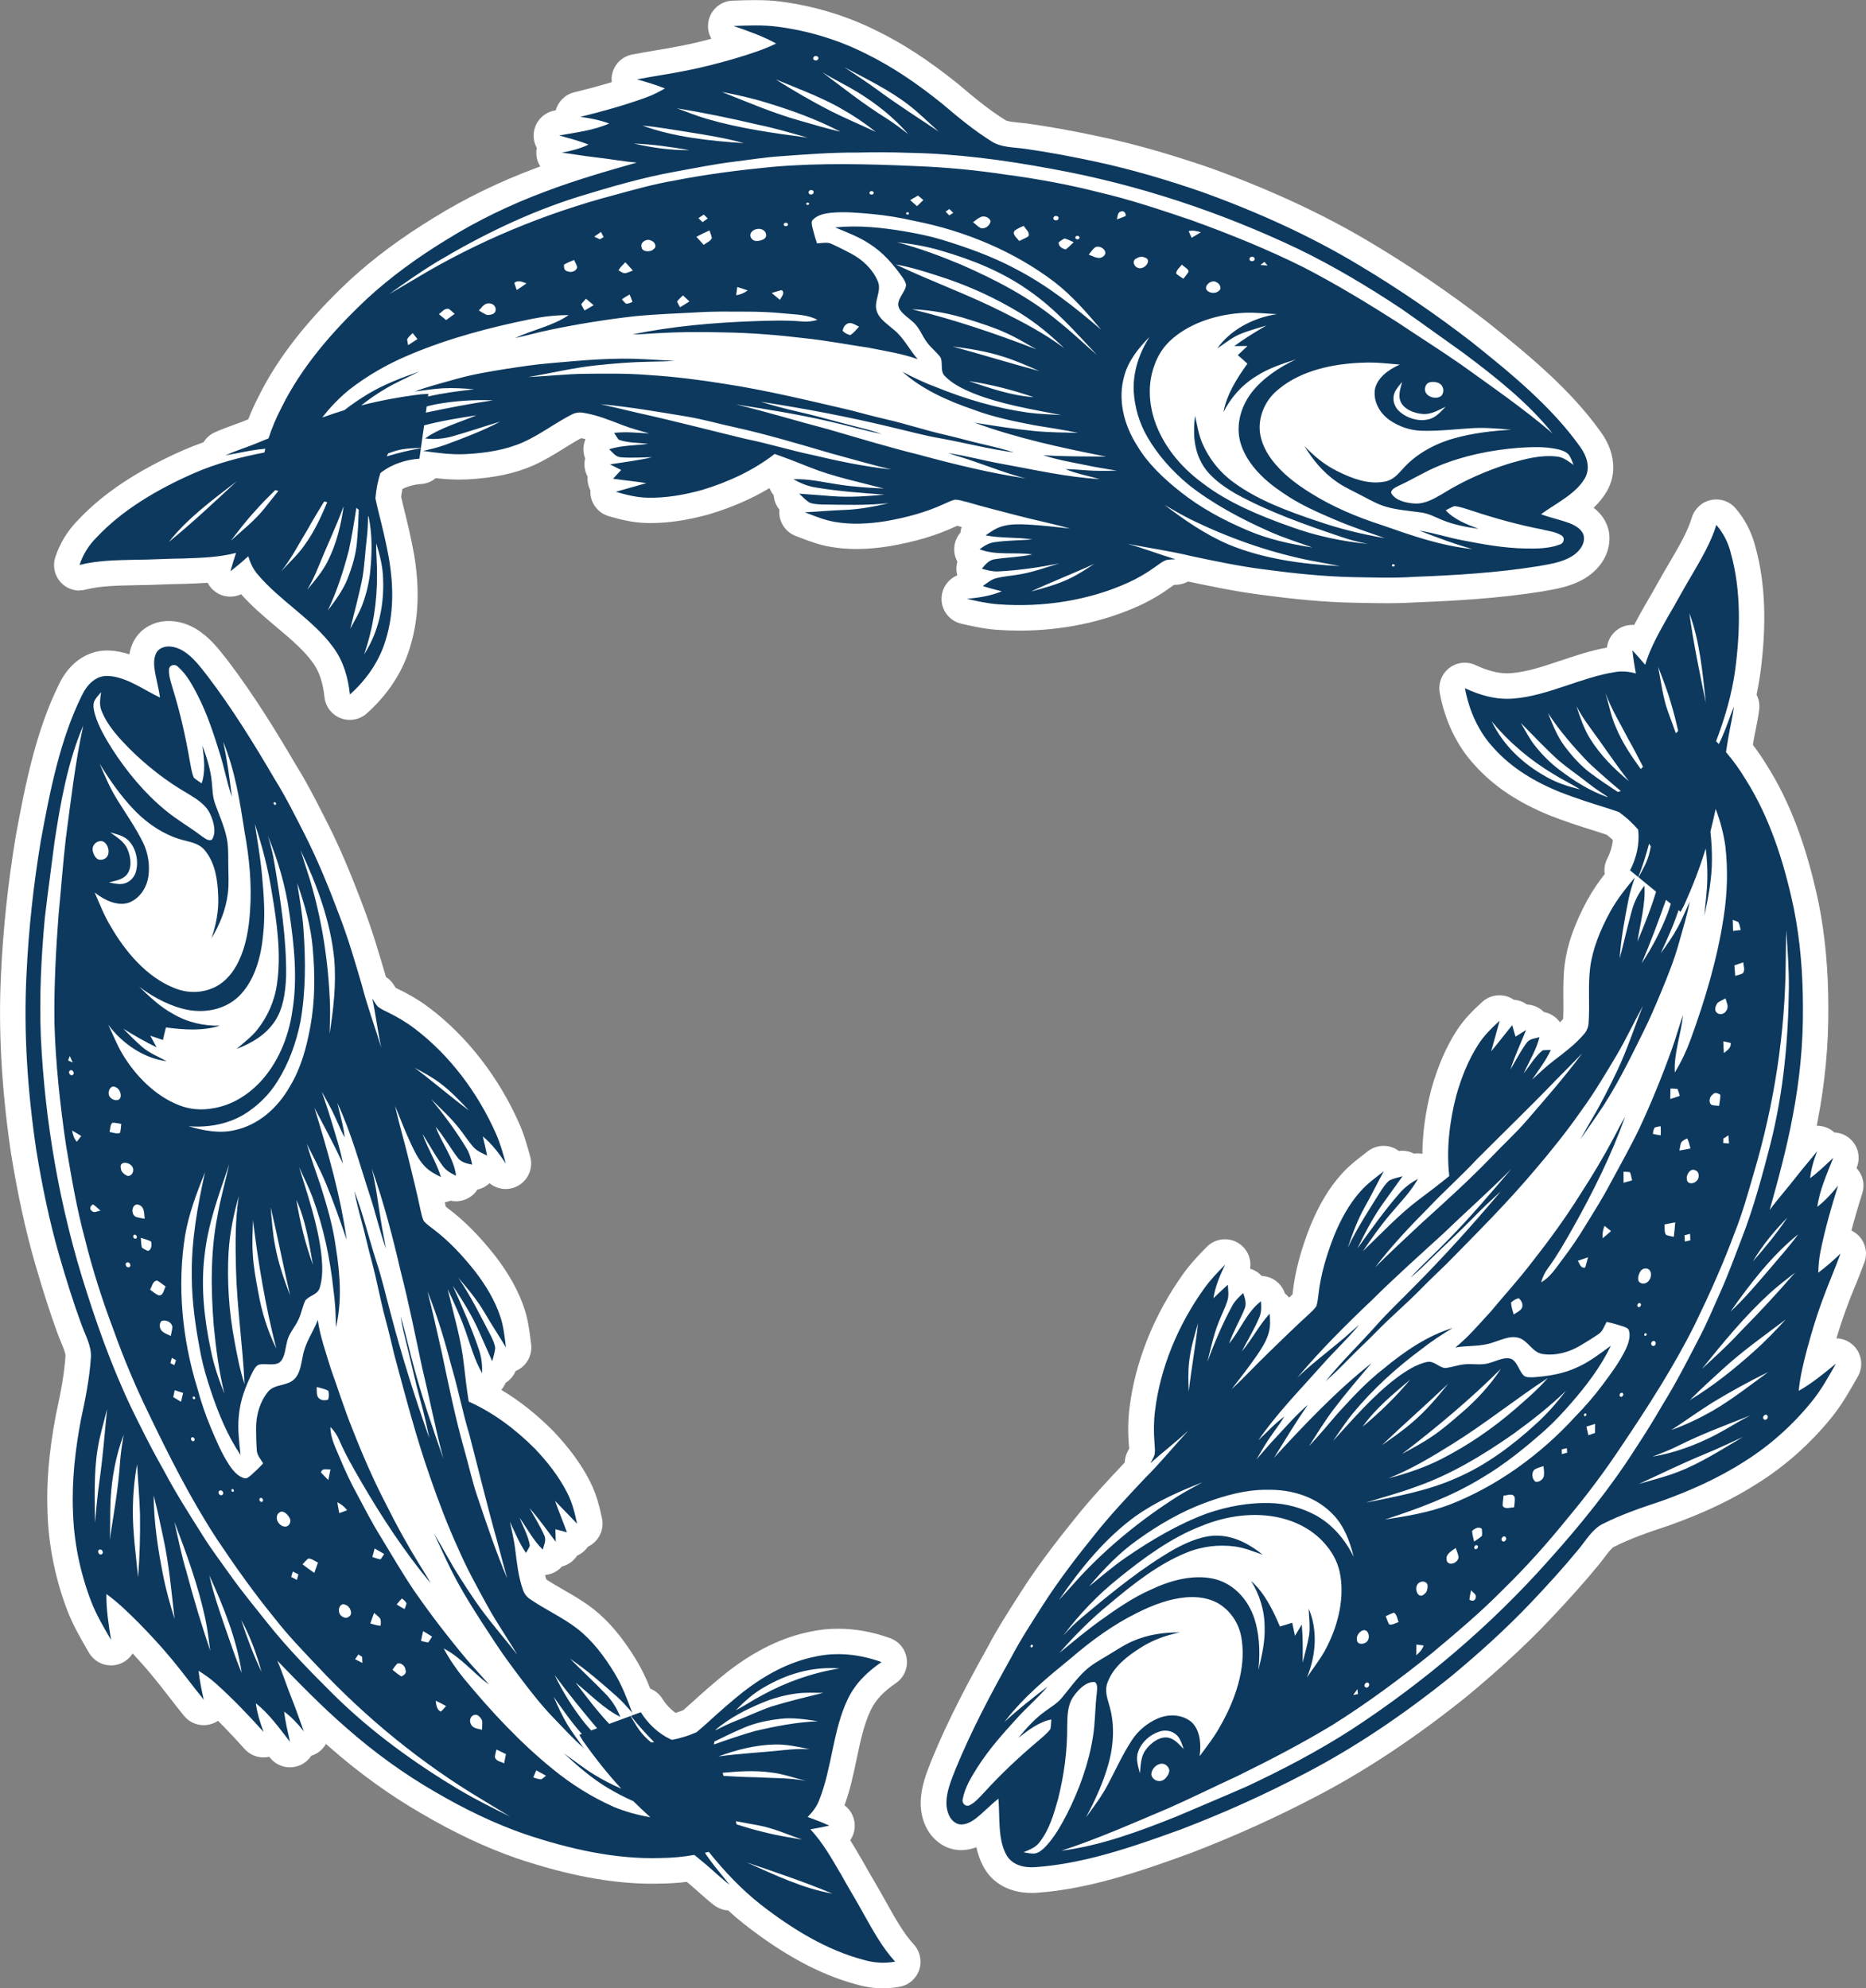<svg xmlns="http://www.w3.org/2000/svg" id="Calque_2" data-name="Calque 2" viewBox="0 0 527.56 562.2"><rect x="0" y="0" width="527.56" height="562.2" fill="#808080" stroke="none"/><defs><style>      .cls-1 {        fill: #fff;      }      .cls-2 {        fill: #0d395e;      }    </style></defs><g id="Calque_1-2" data-name="Calque 1"><g><path class="cls-1" d="M22.46,166.95c.59,0,1.19-.07,1.78-.22,4.05-1.03,8.58-1.13,13.38-1.23l.73-.02c2.43-.01,4.85-.1,7.18-.19,2.21-.08,4.3-.16,6.41-.18.07,0,.83-.03.83-.03,1.95-.07,3.93-.14,5.93-.28.54,1.05,1.33,1.98,2.36,2.67,1.23.84,2.64,1.25,4.05,1.25,1.05,0,2.09-.23,3.06-.68,3.08,3.46,6.58,6.41,9.97,9.26,3.95,3.33,7.69,6.47,10.27,10.04,1.81,2.46,2.87,5.58,3.33,9.81.29,2.68,2.06,4.98,4.58,5.94.84.32,1.71.48,2.58.48,1.74,0,3.45-.63,4.8-1.83,6.06-5.41,10.32-12,12.33-19.09,2.31-7.65,2.66-16.07,1.06-25.75,0-.04-.01-.07-.02-.11-.9-5-2.08-9.82-3-13.47-.11-.5-.23-.99-.35-1.49-.11-.44-.21-.87-.31-1.31.07-.59.16-1.2.28-1.81.03-.15.06-.29.09-.44,1.54-.77,3.39-1.27,5.3-1.4,1.56-.11,2.98-.71,4.11-1.66,2.18.25,4.38.41,6.66.41.71,0,1.43-.02,2.16-.05,7.55-.39,13.73-1.7,18.92-4.02,3.15-1.43,5.86-3.11,8.48-4.74,1.69-1.05,3.29-2.05,4.91-2.91.4.08.81.16,1.21.26-.2.47-.35.96-.45,1.47-.26,1.36-.13,2.73.35,3.97-.04.19-.08.38-.11.58-.25,1.62.06,3.22.81,4.59-.08.98.04,1.98.38,2.94.11.32.24.63.4.93,0,.12,0,.25-.01.37,0,3.21,2.1,6.04,5.18,6.94,3.12.91,6.8,1.89,10.86,1.95.35,0,.71.01,1.06.01,5.03,0,10.39-.8,16.38-2.45.05-.01.11-.03.16-.05,6.29-1.89,11.99-4.36,17.02-7.39.28.73.68,1.42,1.18,2.03.1,1.47.65,2.89,1.61,4.06-.32,3.22,1.56,6.29,4.62,7.45l1.2.46c2.49.96,5.31,2.04,8.48,2.59,2.36.42,4.87.64,7.48.64,2.96,0,6.04-.26,9.5-.82,7.13-1.25,13.09-3.02,18.22-5.41,0,0,.69-.31.78-.35.02,0,.46.13.46.13.26.08.53.15.79.23-.18.52-.3,1.05-.36,1.6-1.31,1.52-1.94,3.55-1.69,5.59.12.93.41,1.82.85,2.61-.36,1.25-.38,2.58-.03,3.87-2.48,1.02-4.25,3.38-4.44,6.17-.24,3.53,2.12,6.71,5.57,7.5,2.8.65,6.3,1.45,9.98,1.72,2.15.16,4.33.24,6.5.24,12,0,23.67-2.43,33.74-7.02,3.04-1.37,6.05-3.13,8.94-5.22.23-.16.46-.33.69-.49.09-.06.19-.14.29-.21.06,0,.78-.03.78-.03,1.15-.06,2.23-.39,3.18-.92l.14.03c6.66,1.4,13.55,2.84,20.54,3.72,10.24,1.38,18.15,2.07,25.68,2.24l2.7.05c2.37.05,4.82.1,7.27.1,3.04,0,5.6-.08,8.04-.24,10.71-.41,23.32-1.09,35.66-3.07.04,0,.84-.15.84-.15,3.53-.61,7.53-1.31,11.28-3.54,4.95-2.99,7.59-7.91,6.9-12.88-.41-2.77-1.94-5.23-4.37-7.11,1.37-1.31,2.62-2.79,3.65-4.52,3.01-5.05,2.39-11.39-1.61-16.88-8.4-11.81-19.99-21.47-32.12-31.15-.03-.02-.06-.05-.09-.07-10.42-8.04-21.29-15.45-32.27-22.02-13.38-8.08-28.89-15.32-46.19-21.54-11.11-3.82-21.13-6.67-30.66-8.71-7.88-1.68-14.32-2.85-20.2-3.68-1-.15-1.95-.24-2.86-.33-1.4-.14-3.32-.33-3.91-.69-4.59-2.85-8.62-6.19-13.42-10.25-.05-.04-.09-.08-.14-.12-8.24-6.62-15.62-11.42-23.16-15.07-8.23-4.1-17.51-6.9-26.84-8.11-2.19-.29-4.5-.42-7.26-.42-1.91,0-3.79.06-5.61.13l-.74.02c-3.47.12-6.36,2.69-6.88,6.12-.25,1.66.09,3.29.87,4.66-2.96.79-5.6,1.41-8.11,1.91-2.44.5-4.89.91-7.49,1.35-2.22.37-4.51.76-6.8,1.2-3.28.64-5.69,3.45-5.81,6.79-.01.35,0,.69.03,1.03-3.19.96-6.67,1.9-10.59,2.86-2.6.64-4.56,2.63-5.23,5.1-.09.02-.18.03-.28.05-3.31.58-5.79,3.37-5.96,6.73-.07,1.37.25,2.69.88,3.83-.1.51-.15,1.03-.13,1.57.03,1.35.44,2.61,1.11,3.68-.4.15-.79.3-1.19.45-10.35,3.85-20.13,8.62-29.02,14.14-9.02,5.51-16.99,11.43-23.71,17.63-11.88,11.15-20.27,21.86-25.65,32.72-1.09,2.09-2.09,4.29-2.97,6.56l-1.04.43c-.95.38-1.92.73-2.88,1.08-1.8.66-3.66,1.33-5.54,2.18-1.37.61-2.46,1.61-3.19,2.81-1.99.7-3.91,1.45-5.76,2.26-12.85,5.68-22.56,12.12-29.68,19.7-3,3.02-5.24,6.69-6.49,10.61-.79,2.49-.17,5.22,1.63,7.12,1.38,1.46,3.28,2.26,5.24,2.26Z"></path><path class="cls-1" d="M524.6,363.42c.84-2.09,1.7-4.25,2.51-6.43,1.16-3.13.01-6.65-2.77-8.5-.29-.19-.59-.36-.9-.51.84-3.23,1.85-6.69,3.07-10.53.81-2.55.13-5.26-1.63-7.12.03-.09.07-.17.1-.26,1.23-3.13.14-6.7-2.64-8.59-1.13-.77-2.43-1.18-3.72-1.24-.38-.35-.8-.66-1.27-.93-1.13-.65-2.37-.97-3.6-.97-.04,0-.08,0-.12,0,.08-.42.16-.83.24-1.25,2.1-10.84,3.12-21.67,3.04-32.14,0-10.57-.91-20.44-2.7-29.42-3.33-15.95-8.1-28.69-14.58-38.94-1.22-2.03-2.58-4.02-4.05-5.95l.18-1.11c.17-1.01.38-2.02.58-3.03.38-1.88.77-3.81,1.02-5.86.19-1.49-.09-2.93-.74-4.19.44-2.06.8-4.09,1.07-6.09,1.85-13.92,1.4-25.57-1.36-35.6-1.02-4.14-2.98-7.96-5.68-11.06-1.38-1.59-3.37-2.47-5.43-2.47-.5,0-1,.05-1.49.16-2.56.54-4.62,2.43-5.39,4.93-1.23,4-3.51,7.92-5.93,12.07l-.36.62c-1.26,2.08-2.44,4.19-3.58,6.22-1.08,1.93-2.11,3.76-3.19,5.56-.04.06-.42.73-.42.73-.95,1.7-1.92,3.42-2.84,5.2-.18-.01-.36-.02-.54-.02-1,0-2.01.21-2.97.64-2.35,1.06-3.92,3.28-4.19,5.78-4.56.82-8.89,2.28-13.1,3.69-4.9,1.64-9.52,3.2-13.92,3.54-.4.04-.81.05-1.22.05-2.66,0-5.57-.76-8.89-2.32-.98-.46-2.02-.68-3.06-.68-1.56,0-3.11.51-4.39,1.5-2.14,1.65-3.17,4.35-2.69,7,1.46,7.99,4.88,15.06,9.88,20.46,5.32,5.95,12.33,10.64,21.43,14.31.03.01.07.03.1.04,3.72,1.44,7.75,2.81,13.07,4.45.49.16.98.32,1.47.48.42.13.83.27,1.24.4.52.41.98.79,1.41,1.18.11.1.22.21.33.31-.14,1.71-.68,3.55-1.56,5.25-.72,1.39-.95,2.92-.73,4.38-1.78,2.3-3.45,4.68-4.9,7.34-3.6,6.65-5.7,12.6-6.42,18.24-.42,3.43-.39,6.62-.37,9.71.02,1.99.04,3.88-.07,5.71-.28.31-.58.62-.89.93-.3-.42-.65-.81-1.04-1.17-1-.9-2.2-1.49-3.48-1.73-.15-.15-.31-.3-.48-.44-1.25-1.06-2.78-1.63-4.34-1.69-.79-.58-1.71-.99-2.7-1.21-.33-.07-.67-.12-1-.14-.1-.07-.21-.14-.31-.2-1.16-.72-2.47-1.07-3.77-1.07-1.75,0-3.49.64-4.85,1.88-2.4,2.19-5.15,4.82-7.32,8.25-2.88,4.49-5.17,9.78-7.01,16.16-.01.05-.03.11-.04.16-1.67,6.35-2.52,12.5-2.56,18.38-.43-.08-.88-.12-1.32-.12-.34,0-.69.02-1.03.07-1.02-.53-2.16-.81-3.32-.81-.33,0-.65.02-.98.07-1.28-.97-2.81-1.45-4.34-1.45s-3.12.51-4.43,1.52l-1.02.79c-2.11,1.63-4.51,3.47-6.62,5.89-3.4,3.84-6.23,8.58-8.68,14.59-2.65,6.74-4.24,12.75-4.87,18.38,0,0-.09.75-.11.85-.01.01-.35.33-.35.33-.2.18-.41.37-.61.55-.35-.42-.74-.81-1.18-1.14-.62-1.91-2.01-3.51-3.89-4.35-.86-.39-1.77-.59-2.67-.63-.88-.95-2.01-1.67-3.29-2.04.42-2.65-.67-5.39-2.96-7.01-1.25-.89-2.71-1.32-4.15-1.32-1.88,0-3.75.74-5.15,2.17-2.01,2.06-4.52,4.62-6.66,7.63-8.22,11.47-13.6,24.93-15.17,37.88-.41,3.31-.48,6.79-.19,10.35.02.28.04.57.06.85,0,.11.02.23.03.36-.03.05-.38.68-.38.68-.55,1.01-.83,2.11-.87,3.2l-.11.12c-4.66,4.96-9.48,10.08-13.86,15.59-6.5,8.02-11.21,14.41-15.29,20.76l-1.46,2.29c-2.67,4.19-5.44,8.52-7.85,13.13-5.23,9.36-11.21,20.48-15.95,32.04-.01.03-.32.81-.32.81-1.31,3.33-2.8,7.1-2.85,11.47-.02,5.78,2.79,10.6,7.4,12.6,1.27.54,2.63.81,4.05.81s2.86-.28,4.3-.83c.4,1.84,1.01,3.68,1.96,5.46,2.51,4.75,7.47,7.48,13.61,7.48.57,0,1.15-.02,1.65-.06,14.46-1.03,28.74-5.88,43.32-11.2.04-.01.07-.03.11-.04,12.29-4.71,24.27-10.13,35.6-16.09,13.87-7.22,28.12-16.69,42.44-28.22,9.04-7.49,16.7-14.57,23.41-21.64,5.53-5.85,9.89-10.73,13.66-15.33.65-.77,1.22-1.54,1.78-2.27.85-1.12,2-2.66,2.63-2.98,4.82-2.44,9.77-4.14,15.74-6.12.06-.02.12-.04.18-.06,9.95-3.58,17.89-7.39,24.92-11.92,7.79-4.89,15.01-11.36,20.9-18.69,2.81-3.5,4.91-7.22,6.95-10.82l.37-.65c1.71-3.02,1.02-6.83-1.64-9.06-1.29-1.08-2.85-1.64-4.43-1.68.87-2.94,1.72-5.52,2.6-7.92.84-2.34,1.77-4.65,2.75-7.1Z"></path><path class="cls-1" d="M250.95,538.63l-.36-.64c-1.16-2.14-2.38-4.23-3.56-6.24-1.12-1.91-2.17-3.72-3.18-5.56-.03-.06-.43-.73-.43-.73-.98-1.68-1.98-3.39-3.04-5.08.67-.97,1.11-2.11,1.24-3.34.27-2.57-.85-5.04-2.86-6.54,1.6-4.35,2.54-8.82,3.45-13.17,1.06-5.06,2.07-9.83,4-13.8,1.31-2.76,3.56-5.17,7.08-7.57,2.23-1.52,3.41-4.16,3.08-6.84-.34-2.68-2.14-4.94-4.67-5.86-4.89-1.78-9.84-2.69-14.74-2.69-2.7,0-5.36.28-7.91.84-7.83,1.58-15.42,5.25-23.2,11.23-.03.02-.06.05-.09.07-3.12,2.48-6.35,5.26-10.46,9.01-.39.34-.77.68-1.15,1.02-.33.29-.65.58-.98.87-.62.25-1.18.45-1.74.62-.14.04-.29.09-.44.13-1.41-.99-2.72-2.39-3.74-4.01-.83-1.32-2.04-2.29-3.41-2.84-1.08-2.7-2.29-5.35-3.85-7.94-3.91-6.47-7.98-11.3-12.48-14.77-2.75-2.1-5.51-3.69-8.19-5.23-1.72-.99-3.36-1.93-4.88-2.95-.13-.4-.24-.81-.35-1.23.52-.04,1.03-.15,1.54-.3,1.28-.4,2.4-1.15,3.25-2.12.21-.05.42-.12.63-.19,1.54-.54,2.81-1.57,3.66-2.88.9-.39,1.72-.97,2.41-1.72.23-.25.44-.51.63-.79.11-.05.22-.11.33-.17,2.83-1.51,4.33-4.71,3.66-7.84-.67-3.18-1.55-6.88-3.41-10.49-2.41-4.76-5.81-9.41-10.39-14.23-.04-.04-.08-.08-.12-.12-4.63-4.65-9.51-8.51-14.55-11.51.51-.59.93-1.27,1.23-2,1.25-.78,2.24-1.94,2.82-3.33,2.99-1.24,4.81-4.35,4.38-7.59l-.16-1.27c-.33-2.65-.71-5.64-1.72-8.69-1.59-4.88-4.24-9.72-8.18-14.88-4.47-5.69-8.84-10.11-13.38-13.51,0,0-.6-.46-.68-.52,0-.02-.1-.46-.1-.46-.06-.27-.11-.54-.17-.81.54-.08,1.07-.23,1.58-.44.52.11,1.04.17,1.56.17,1.47,0,2.92-.45,4.16-1.32.77-.54,1.41-1.22,1.9-1.99,1.27-.27,2.46-.89,3.42-1.8,1.29,1.06,2.92,1.64,4.58,1.64.99,0,2-.21,2.96-.64,3.22-1.46,4.91-5.04,3.99-8.45-.75-2.77-1.69-6.23-3.2-9.61-5.72-12.89-14.61-24.36-24.98-32.26-2.65-2.04-5.62-3.86-8.83-5.41-.25-.13-.5-.25-.76-.38-.1-.05-.21-.1-.32-.16-.03-.05-.39-.67-.39-.67-.6-.99-1.39-1.78-2.32-2.37l-.04-.14c-1.91-6.53-3.89-13.28-6.42-19.86-3.62-9.66-6.75-16.96-10.16-23.7l-1.23-2.41c-2.26-4.43-4.59-9-7.35-13.42-5.42-9.25-11.98-20.04-19.55-29.98-.02-.03-.53-.67-.53-.67-2.21-2.82-4.71-6.02-8.45-8.27-2.45-1.45-5.1-2.22-7.68-2.22s-4.92.76-6.93,2.22c-2.25,1.67-3.69,4.18-4.2,7.21-1.8-.59-3.69-.99-5.71-1.08-.21,0-.42-.01-.63-.01-5.61,0-10.67,3.54-13.49,9.41-6.44,12.99-9.49,27.76-12.28,43.02l-.02.11c-2.16,12.97-3.56,26.05-4.16,38.85-.8,15.61.14,32.7,2.82,50.79,0,.03.01.07.02.1,1.88,11.6,4.1,21.78,6.8,31.14,2.24,7.73,4.24,13.96,6.29,19.55.34.95.71,1.83,1.06,2.68.54,1.3,1.28,3.08,1.24,3.77-.34,5.39-1.38,10.52-2.7,16.67-.01.06-.03.12-.04.18-1.95,10.39-2.69,19.17-2.34,27.53.27,9.19,2.19,18.69,5.53,27.49,1.59,4.2,3.74,7.9,5.82,11.48l.37.64c1.32,2.27,3.72,3.59,6.23,3.59.8,0,1.62-.13,2.41-.42,1.58-.56,2.86-1.63,3.7-2.97,2.09,2.24,3.89,4.28,5.51,6.25,1.59,1.91,3.12,3.88,4.73,5.96,1.38,1.78,2.8,3.62,4.28,5.43,1.4,1.72,3.47,2.65,5.58,2.65,1.07,0,2.15-.24,3.15-.73.31-.15.61-.32.89-.51,2.36,2.36,4.83,4.98,7.52,7.98,1.41,1.56,3.37,2.38,5.36,2.38.54,0,1.08-.06,1.61-.18.06.07.12.15.17.22,1.4,1.79,3.51,2.76,5.67,2.76,1.04,0,2.08-.22,3.07-.69,1.24-.59,2.25-1.49,2.96-2.58.49-.15.98-.36,1.44-.62,1.17-.66,2.09-1.62,2.72-2.72.32.28.64.56.96.84,8.28,7.3,17.1,13.67,26.17,18.9,9.12,5.35,18.09,9.58,26.74,12.58,14.37,4.84,26.91,7.2,38.35,7.2.87,0,1.74-.01,2.61-.04,2.37-.02,4.77-.19,7.19-.48l.87.72c.78.66,1.54,1.35,2.31,2.03,1.43,1.28,2.9,2.6,4.54,3.85,1.19.91,2.58,1.4,3.98,1.48,1.55,1.43,3.12,2.76,4.71,4.01,11.07,8.65,21.34,14.16,31.38,16.86,2.53.76,5.13,1.14,7.71,1.14,1.58,0,3.17-.15,4.71-.43,2.57-.48,4.68-2.32,5.5-4.8.83-2.48.25-5.21-1.52-7.14-2.82-3.08-5.04-7.03-7.4-11.2Z"></path></g><g><path class="cls-2" d="M273.03,141.86c4.86,1.43,9.81,2.67,14.73,3.95,4.89,1.29,9.89,2.27,14.74,3.65-3.98-.45-7.96-.91-11.97-1.13-2.42-.11-4.93-.18-7.25.52-1.78.52-3.22,1.56-4.63,2.54,4.34.86,8.86.47,13.24,1.16-3.55.26-7.13.26-10.65.76-1.7.2-3.05,1.11-4.3,2.01,4.68,1.83,9.97.73,14.92,1.46-3.41.76-6.97.8-10.42,1.33-1.86.18-2.88,1.57-3.86,2.7,1.47.44,3,.85,4.59.78,5.83-.27,11.59-1.15,17.27-2.25-3.73,1.11-7.39,2.47-11.31,3.11-2.05.37-4.17.5-6.19.98-1.65.36-2.84,1.42-4.09,2.3,1.76.56,3.57,1,5.37,1.49-3.06,1.27-6.46,1.81-9.84,2.12,2.92.67,5.86,1.33,8.9,1.55,12.63.94,25.66-1.11,36.74-6.16,2.79-1.26,5.37-2.81,7.74-4.54.92-.63,1.77-1.34,2.84-1.78.88-.22,1.8-.21,2.71-.26-4.52-1.38-8.9-3.07-13.46-4.36,6.05,1.2,12.22,2.06,18.19,3.52,6.77,1.42,13.55,2.86,20.46,3.72,8.23,1.11,16.51,1.98,24.85,2.17,5.83.1,11.68.32,17.5-.08,11.69-.44,23.4-1.15,34.9-2.99,3.29-.58,6.76-1.08,9.54-2.74,2.14-1.29,3.82-3.43,3.5-5.67-.26-1.8-2.16-3.05-4.05-3.77-2.62-.98-5.43-1.56-8.06-2.53,4.32-3.15,9.73-5.68,12.34-10.07,1.75-2.93.65-6.35-1.29-9.02-8.03-11.28-19.38-20.63-30.74-29.69-9.98-7.7-20.51-14.93-31.6-21.56-13.86-8.37-29.04-15.22-44.81-20.89-9.7-3.34-19.63-6.29-29.82-8.48-6.53-1.39-13.11-2.67-19.76-3.6-3.21-.48-6.78-.35-9.5-2.03-5.2-3.23-9.76-7.05-14.27-10.87-6.64-5.34-13.8-10.34-21.85-14.24-7.5-3.73-15.88-6.29-24.56-7.42-4.11-.54-8.3-.35-12.44-.21,4.14,1.44,8.32,2.89,12.05,4.97-3.65,1.79-7.66,3.03-11.65,4.24-4.37,1.26-8.8,2.43-13.31,3.33-4.76.98-9.6,1.64-14.37,2.57,2.69.74,5.35,1.55,7.9,2.56-1.72.99-3.53,1.9-5.46,2.6-5.99,2.17-12.2,3.9-18.47,5.44,2.8.35,5.58.92,8.17,1.88-4.38,1.93-9.35,2.53-14.16,3.37,2.8.79,5.64,1.51,8.31,2.59-2.33,1.12-4.92,1.8-7.55,2.27,3.1.4,6.17.95,9.28,1.3,3.99.43,7.91,1.19,11.91,1.52-8.77,2.48-17.54,5.02-25.95,8.23-9.84,3.66-19.18,8.2-27.78,13.54-8.15,4.97-15.8,10.52-22.54,16.73-9.82,9.22-18.55,19.38-24.16,30.74-1.49,2.84-2.71,5.77-3.69,8.75-1.36.56-2.73,1.11-4.09,1.67-2.69,1.06-5.49,1.95-8.11,3.13,3.14-.52,6.22-1.27,9.38-1.67.64-.09,1.29-.15,1.94-.21-.1.36-.19.72-.28,1.08-6.95,1.3-13.74,3.14-20.03,5.89-10.39,4.59-20.2,10.41-27.42,18.12-2.28,2.27-3.9,4.94-4.8,7.78,5.1-1.3,10.49-1.35,15.79-1.47,4.55-.02,9.08-.33,13.62-.36,4.98-.18,10.05-.32,14.83-1.59-.56,1.73-1.11,3.46-1.6,5.2,1.77-1.34,3.44-2.77,5.05-4.24.56,1.81,1.33,3.6,2.67,5.14,6.27,7.46,15.72,12.82,21.38,20.65,2.96,4.02,4.19,8.69,4.69,13.3,4.97-4.43,8.56-9.89,10.21-15.74,2.24-7.37,2.1-15.08.86-22.56-.79-4.39-1.82-8.74-2.92-13.07-.31-1.36-.68-2.73-.94-4.1.11-1.19.26-2.39.49-3.57.23-1.19.54-2.37.89-3.54.16-.14.32-.27.49-.4,2.89-2.14,6.68-3.43,10.57-3.7l.42-2.96c-3.3.55-6.5,1.37-9.66,2.3.13-.27.26-.54.39-.81.82-.32,1.65-.62,2.51-.85,2.19-.59,4.5-.64,6.77-.73l.9-6.37c4.82-1.28,9.82-2.08,14.8-2.85-4.92,2.07-10.29,3.54-14.53,6.54,2.65.34,5.36.1,7.87-.63,4.49-1.27,8.87-2.78,13.35-4.11-4.91,2.59-10.24,4.61-15.56,6.57-2,.73-4.11,1.23-6.22,1.7,3.97.57,7.99,1.11,12.04.91,5.62-.29,11.33-1.16,16.32-3.39,4.86-2.2,8.9-5.37,13.59-7.77.98-.53,2.17-.75,3.33-.53,3.91.62,7.51,2.1,11.08,3.48,2.45.95,5.04,1.62,7.59,2.36-3.31-.18-6.63-.54-9.93-.16.41.65.79,1.31,1.28,1.93,2.61.95,5.56.83,8.34,1.18-3.69.47-7.52.39-11.05,1.53,1.02.84,1.79,2.23,3.45,2.27,2.89.24,5.79,0,8.69-.03-3.9.93-7.93,1.39-11.9,2.03,1.05.53,2.12,1.04,3.17,1.58-.74.83-1.51,1.66-2.29,2.48,3.13.45,6.29.75,9.41,1.24-2.88.81-5.75,1.63-8.63,2.45,2.9.85,5.89,1.62,9,1.67,5.24.12,10.44-.82,15.37-2.18,7.57-2.27,14.69-5.65,20.54-10.19,3.34,1.18,6.65,2.44,9.91,3.77,6.66,2.68,13.91,4.14,20.94,6.01-4.27-.2-8.54-.48-12.75-1.13-4.25-.63-8.46-1.67-12.82-1.51,1.89,1.07,3.97,1.97,6.25,2.33,6.42,1.1,12.98,1.54,19.5,2.03-4.91.46-9.89.82-14.83.43-3.09-.26-6.19-.45-9.28-.7.95.84,1.77,1.79,2.88,2.51,1.07.44,2.3.49,3.48.55,6.33.09,12.69.31,18.99-.37-4.03.93-8.13,1.74-12.33,1.9-3.82.13-7.62.49-11.43.68,2.73,1.03,5.44,2.19,8.41,2.7,4.76.85,9.72.57,14.47-.19,5.72-1,11.37-2.49,16.46-4.86,1.02-.45,2.04-.96,3.16-1.23,1.06.03,2.06.35,3.06.62ZM302.37,163.62c-3.4,1.63-7.16,2.66-10.9,3.65,5.88-2.74,12.01-5.1,17.89-7.82-2.24,1.48-4.49,2.98-6.99,4.17ZM321.58,126.15c-3.91-6.07-5.65-13.25-3.69-19.99,1.11-4.07,3.91-7.67,7.1-10.87-3.03,4.73-4.71,10.06-4.46,15.4.28,4.45,1.52,8.89,3.88,12.92,2.89,5.01,6.93,9.57,11.7,13.52,6.66,5.26,14.47,9.46,22.59,13.08,3.97,1.8,8.22,3.12,12.37,4.61-6.34-.97-12.64-2.37-18.37-4.85-6.85-2.89-13.33-6.43-18.87-10.82-4.83-3.81-9.31-8.05-12.26-13ZM315.7,62.06c.4-.73.08-1.99,1.23-2.25.93-.36,1.42.63,1.34,1.24-.8.41-1.7.69-2.57,1ZM321.17,73.15c.62-.4,1.56-.75,2.31-.39,2.69.6-.18,4.11-2.12,2.82-.88-.54-1.24-1.89-.19-2.44ZM347.3,153.95c-6.72-2.9-12.53-6.98-18.07-11.17,2.34,1.36,4.68,2.72,7.12,3.96,10.56,5.19,21.97,9.31,33.96,11.74,2.84.55,5.69,1.03,8.53,1.6-10.82-.54-21.81-2.08-31.54-6.13ZM372.35,147.33c-8.4-2.82-16.88-5.96-23.67-10.99-4.03-2.94-6.93-6.8-8.73-10.93-1.1-2.53-1.48-5.2-2.08-7.83-.57,4.47-.44,9.18,1.85,13.35,1.96,3.64,5.71,6.38,9.61,8.67,9.22,5.1,19.51,8.72,29.77,12.19,2.47.87,5.05,1.51,7.66,2.02-7.54-.73-14.95-2.34-21.88-4.87-8.91-3.16-17.74-6.83-24.86-12.3-6.49-4.74-11.35-10.97-13.63-17.83-1.59-4.92-1.87-10.2-.15-15.12.98-3,2.73-5.87,5.43-8.09,5.28-4.46,12.83-6.83,20.35-7.15,3.01-.12,6,.26,9,.38-7,1.06-13.33,4.65-16.86,9.69,2.24-1.45,4.24-3.21,6.87-4.22,2.26-.88,4.66-1.51,7-2.25-3.13,1.82-6.22,3.72-9.07,5.82,1.25,0,2.49-.01,3.74-.03-.93.85-1.85,1.72-2.75,2.59.93.78,1.84,1.59,2.72,2.42-3.06,4.26-5.87,8.75-6.77,13.69,2-3.95,5.05-7.6,9.3-10.17,3.3-2.18,7.27-3.48,11.18-4.74-4.91,2.31-9.39,5.39-12.47,9.3-3.43,4.48-4.75,10.14-2.88,15.26,1.95,5.37,6.54,9.83,11.83,13.29,4.47,3.11,9.66,5.41,14.86,7.61,4.48,1.9,9.16,3.46,13.8,5.09-6.56-1.12-13.01-2.7-19.16-4.86ZM332.51,77.35c.06-1,1.02-1.73,1.64-2.52.6.65,1.79,1.12,1.89,1.99-.39.71-.96,1.35-1.47,2.01-.71-.48-1.45-.93-2.06-1.48ZM336.06,65.36c1.18-.29,2.34-.03,3.44.33-.85.53-1.72,1.04-2.6,1.55-.29-.63-.57-1.26-.85-1.88ZM340.96,81.42c0-1,1.4-2.14,2.6-1.78,1.23.35,2.15,1.96.91,2.69-1.05.97-3.44.42-3.51-.91ZM353.94,72.62c.98-.1,1.09,1.22.09,1.23-.98.09-1.07-1.22-.09-1.23ZM356.36,74.93c.28-.22.83-.66,1.11-.87.23.25.68.76.91,1.02-.68-.05-1.35-.1-2.02-.14ZM394.21,160.16l-.44.06-.28-.27.16-.34.43-.06.28.28-.16.34ZM436.32,149.81c1.72.38,3.57.65,5.03,1.53,1.21.64.89,2.32-.46,2.68-3.04,1.14-6.47,1.14-9.75,1.08-5.97-.11-11.83-1.18-17.61-2.3-4.12-.78-8.06-2.1-12.23-2.74,4.89,1.9,9.81,3.75,14.93,5.2-8.91-.91-17.23-3.86-25.4-6.72-7.21-2.32-14.16-5.25-20.3-9.13-4.31-2.66-8.29-5.77-11.08-9.57-2.01-2.74-3.35-5.87-3.32-9.08.06-3.99,1.92-8,5.48-10.8,6.18-5.1,15.16-7.15,23.75-7.4,3.49-.18,6.95.25,10.41.54-3.38,1.46-6.5,3.89-7.07,7.1-.43,3.2,1.22,6.54,4.22,8.63,2.48,1.72,5.63,2.87,8.91,2.98,4.74.16,9.44-.43,14.15-.72,3.77-.24,7.54.1,11.28.44-5.47.3-10.96.96-16.16,2.43-5.76,1.61-10.99,4.62-14.52,8.67-1.37,1.47-2.8,3.21-5.19,3.58-4.6.85-9.15-.93-12.99-2.82-3.83-1.83-6.94-4.44-9.61-7.28,2.25,3.76,5.14,7.35,9.07,10.1,2.25,1.59,4.89,2.75,7.37,4.07,2.13,1.1,4.21,2.32,6.61,3.01,3.23.95,6.68,1.16,10.04,1.65,2.16.31,3.99,1.34,5.91,2.12,3.19,1.33,6.73,1.99,10.25,2.49-3.45-1.29-6.97-2.69-9.3-5.24.8-.42,1.58-.88,2.46-1.19,1.68.16,3.22.77,4.8,1.25,6.6,2.2,13.38,4.08,20.33,5.41ZM395.89,113.32c.79,2.27,3.74,3.59,6.48,3.76,2.4.13,4.38-1.16,6.35-2.07-1.41,1.38-2.69,3.11-4.96,3.6-2.89.64-6.01-.41-7.98-2.15-1.89-1.58-2.35-4.13-1.16-6.1.5-.83,1.14-1.58,1.77-2.35-.38,1.74-1.13,3.55-.5,5.31ZM403.26,108.79c.5-.86,1.9-.91,2.89-.67,1.97.41,2.44,2.66,1.3,3.86-1.06.83-2.9.54-3.82-.3-.93-.75-.96-1.99-.38-2.89ZM443.39,128.42c.76.92,1.08,2.02,1.49,3.06-1.41-.97-2.79-2.19-4.72-2.38-4.5-.53-8.96.68-13.15,1.88-6.81,2.1-13.27,4.97-19.05,8.58-2.37,1.37-4.98,3.01-8.06,2.82-2.56-.15-5.54-.93-6.6-3.01.04-1.16,1.49-1.64,2.5-2.18,3.74-1.71,7.14-3.89,10.99-5.45,7.03-2.9,14.79-4.5,22.62-5.11,3.52-.22,7.12-.38,10.58.32,1.24.27,2.56.63,3.39,1.48ZM256.68,29.51c3.14,2.38,5.82,5.12,8.71,7.69-5.71-3.83-11.54-7.54-17.03-11.58-3.12-2.31-6.45-4.43-9.68-6.64,6.18,3.3,12.6,6.39,18,10.53ZM242.29,25.95c5.55,3.38,10.53,7.39,14.51,12.01-1.97-1.55-3.98-3.08-6.14-4.46-6.46-4.01-12.28-8.64-18.24-13.12,3.18,1.99,6.65,3.62,9.87,5.57ZM230.84,15.87c.96.16.57,1.43-.38,1.2-.97-.16-.57-1.44.38-1.2ZM236.98,30.23c3.78,2.1,7.36,4.45,10.61,7.07-4.2-1.98-8.52-3.8-12.66-5.87-5.38-2.78-10.6-5.77-15.61-8.98,5.96,2.47,12.08,4.74,17.65,7.77ZM216.57,28.99c7.32,2.21,14.5,4.83,21.08,8.27-3.96-.93-7.84-2.08-11.72-3.2-7.58-2.15-14.67-5.22-21.87-8.07,4.23.82,8.45,1.74,12.51,3ZM213.99,35.2c4.88.96,9.6,2.39,14.34,3.72-9.54-1.25-19.13-2.59-28.26-5.24-2.99-.86-5.82-2-8.7-3.06,7.62,1.27,15.16,2.8,22.62,4.57ZM194,37.26c5.49.88,11.02,1.74,16.32,3.22-9.76-.64-19.66-1.7-28.68-4.96,4.16.35,8.25,1.12,12.36,1.74ZM179.21,40.59c5.29.22,10.52.95,15.69,1.87-5.32.07-10.59-.71-15.69-1.87ZM123.48,74.08c12.45-7.43,25.79-14,40.25-18.51,8.84-2.7,17.76-5.33,27.01-7,5.56-1.01,11.09-2.14,16.72-2.84,4.49-.55,8.94-1.28,13.47-1.57,7.13-.51,14.26-1.07,21.43-1.02,4.81-.11,9.63-.11,14.44.07,13.68.23,27.24,2.06,40.54,4.54,24.52,4.43,48.01,12.33,69.66,22.63,10.25,4.97,19.86,10.75,29.1,16.87,5.93,4.12,11.71,8.37,17.6,12.53,9.25,6.92,18.36,14.14,25.23,22.76-8.06-6.9-16.99-13.07-25.74-19.37-5.94-4.15-12.14-8.03-18.16-12.08-8.53-5.43-17.22-10.71-26.37-15.45-10.23-5.11-21.01-9.47-31.98-13.43-8.53-2.88-17.1-5.77-26-7.84-8.65-2.21-17.51-3.83-26.45-5.01-8.32-1.26-16.75-2.06-25.2-2.39-13.55-.6-27.17-.96-40.69.22-9.32.9-18.62,2.08-27.75,3.88-5.74.98-11.28,2.55-16.83,4.06-20.02,5.29-38.98,13.26-55.91,23.43-2.62,1.55-5.24,3.1-7.87,4.64,4.39-3.14,8.8-6.28,13.51-9.12ZM311.99,72.45c-1.24,1.12-2.91.02-4.18-.45.55-.69,1.06-1.42,1.75-2.03,1.7-.91,3.98,1.32,2.43,2.48ZM305.24,67.23l-.22.35-.46.12-.42-.18-.15-.38.22-.35.46-.11.42.18.14.37ZM303.56,68.49c-.73.7-1.42,1.43-2.27,2.05-1.12-.26-2.06-.98-1.98-1.98.49-.45,1.06-.83,1.7-1.12.89.27,1.71.67,2.54,1.05ZM298.36,62.29c-.97-.16-.56-1.44.38-1.19.96.16.56,1.43-.38,1.19ZM290.73,66.85c-.81.51-1.73.88-2.61,1.3-.57-.91-2.11-1.86-1.21-2.95.71-.58,1.65-.92,2.51-1.33.56.92,1.88,1.86,1.31,2.98ZM280.07,62.55c-.18,1.08-1.35,2.33-2.85,1.93-.8-.46-1.44-1.08-2.11-1.64.75-.55,1.43-1.19,2.35-1.55,1.13-.31,2.36.34,2.6,1.27ZM269.52,60.18c-.29.18-.86.54-1.14.73-.35-.36-.69-.71-1.03-1.06.26-.18.77-.55,1.03-.74.38.35.76.71,1.14,1.07ZM261.06,56.56c-.59.58-1.2,1.16-1.79,1.74-.65-.56-1.3-1.13-1.94-1.7.73-.44,1.46-.88,2.2-1.3.51.42,1.02.84,1.53,1.27ZM257.03,60.28l-.16.34-.44.06-.28-.27.16-.34.43-.06.28.28ZM247.05,54.59l-.23.34-.46.12-.43-.18-.14-.37.22-.35.46-.12.43.18.14.37ZM229.41,53.75c.97.05.75,1.34-.18,1.25-.96-.06-.76-1.35.18-1.25ZM228.75,57.75l-.34.23-.41-.13-.07-.35.34-.23.42.13.07.35ZM222.8,63.53l-.23.34-.46.11-.42-.18-.14-.37.23-.34.46-.12.43.19.14.37ZM220.51,84.8c-.79-.65-1.57-1.3-2.34-1.95.95-.28,1.88-.59,2.84-.82,1.06.88-.1,1.88-.5,2.77ZM214.06,68.14c-1.13.13-1.99-.85-1.92-1.69.05-1.1,1.5-1.92,2.79-1.71.94.16,1.68.88,1.65,1.67.22,1.11-1.38,1.71-2.53,1.73ZM211.41,82.13c-.94.68-2.04,1.18-3.28,1.37.09-.79.2-1.56.31-2.34,1,.3,1.99.62,2.97.97ZM200.59,65.16c.24.72.54,1.42.67,2.16-.34.88-1.53,1.3-2.3,1.92-.7-.76-1.39-1.52-2.08-2.28,1.22-.63,2.45-1.23,3.7-1.8ZM197.45,61.69c.51-.34,1.02-.68,1.53-1.02.37.37.74.74,1.11,1.12-.49.34-.98.68-1.46,1.02-.39-.37-.79-.75-1.18-1.12ZM194.92,85.25c-.88.55-1.76,1.1-2.65,1.64-.3-.53-.62-1.07-.85-1.62.46-.64,1.1-1.17,1.67-1.74.62.56,1.23,1.14,1.83,1.72ZM184.76,70.47c-.92.97-3.37.75-3.38-.65-.39-1.21,1.27-2.45,2.68-1.81,1.09.38,1.78,1.79.7,2.46ZM176.89,77.25c-.81.06-1.43-.46-2.03-.82.49-.84,1.24-1.55,1.94-2.27.73.77,1.44,1.56,2.12,2.35-.67.25-1.33.55-2.04.73ZM178.82,85.36c-.55.29-1.16.53-1.83.52-.45-.38-.83-.81-1.17-1.25.69-.49,1.44-.93,2.19-1.35.28.69.58,1.38.81,2.09ZM170.67,67.05c-.27.16-.81.46-1.08.62-.53-.25-1.05-.5-1.58-.75.63-.45,1.26-.89,1.9-1.33.25.48.5.97.75,1.46ZM167.84,86.31c-.84.5-1.7,1-2.57,1.49-.33-.58-.68-1.15-.94-1.74.38-.56.88-1.06,1.35-1.58.73.6,1.46,1.21,2.16,1.83ZM163.18,75.53c-.08,1.01-1.56,1.7-2.68,1.21-1.09-.19-1.05-1.17-1.06-1.88.87-.56,1.88-.93,2.86-1.34.32.66.7,1.3.88,2ZM148.84,80.14c-.89.65-1.8,1.27-2.74,1.87-.25-.68-.52-1.35-.68-2.05,1.04-.83,2.33-.23,3.42.18ZM139.72,88.55c-.54.43-1.37.58-2.11.5-.8-.35-1.5-.83-2.23-1.26.84-.75,1.45-2.13,2.96-2,1.6.04,2.36,1.81,1.37,2.76ZM128.54,88.76c-.8.58-1.6,1.17-2.41,1.75-.69-.56-1.38-1.13-2.06-1.69.87-.53,1.5-1.67,2.77-1.5.62.43,1.16.94,1.71,1.44ZM118.02,95.89c-.86.58-1.74,1.15-2.63,1.71-.1-.55-.25-1.1-.27-1.66.34-.67,1-1.19,1.55-1.75.46.56.91,1.13,1.35,1.7ZM47.74,153.25c5.15-6.58,12.31-11.87,19.22-17.18-6.26,5.83-12.49,11.7-19.22,17.18ZM74.6,143.97c-2.64,3.29-6.14,6.01-9.33,8.93,2.23-2.87,4.41-5.77,6.93-8.48,1.75-2,3.66-3.91,5.6-5.81l.91.21c-1.37,1.72-2.73,3.43-4.11,5.15ZM79.4,161.69c3-3.74,5.08-7.9,7.52-11.89,1.5-2.69,3.1-5.35,4.72-7.99l.88.2c-1.76,4.17-3.62,8.31-6.41,12.12-1.86,2.73-4.46,5.04-6.72,7.55ZM86.82,166.82c1.23-2.06,2.26-4.19,3.13-6.37,2.35-5.79,5.06-11.48,7.22-17.32-.76,5.35-2.04,10.72-4.59,15.72-1.46,2.86-3.62,5.42-5.77,7.96ZM98.25,163.69c-1.27,3.21-3.44,6.11-5.59,8.97,2.64-5.5,4.44-11.24,5.96-17.01.86-4,1.52-8.02,2.13-12.04.22.18.45.37.68.55-.1,3.08-.23,6.16-.52,9.24-.31,3.51-1.35,6.95-2.67,10.29ZM99.03,177.77c1.21-4.86,2.54-9.7,3.48-14.6.58-3.61.74-7.25,1.18-10.87.27-2.11.31-4.23.39-6.35.04.02.08.04.12.06,1.09,5.1.99,10.32.48,15.46-.3,3.17-1.05,6.31-2.17,9.36-.87,2.4-2.24,4.65-3.47,6.93ZM108.31,163.75c.29,7.3-1.16,14.79-5.37,21.31,2.56-7.39,3.72-15.07,3.65-22.74.05-2.89-.3-5.77-.22-8.65,1.04,3.3,1.86,6.67,1.95,10.09ZM120.39,116.68l.25-1.75c.88-.23,1.77-.44,2.68-.62,5.25-.95,10.66-1.33,16.04-1.1-6.38.92-12.69,2.14-18.96,3.47ZM229.28,128.57c-6.22-1.33-12.25-3.2-18.49-4.46-10.24-2.47-20.41-5.14-30.71-7.41-3.44-.81-6.87-1.65-10.32-2.41,8.29.76,16.46,2.19,24.63,3.54,4.52.76,8.86,2.04,13.31,2.99,9.15,2.02,18.05,4.69,26.96,7.3,5.75,1.56,11.45,3.23,17.27,4.63-7.7-.82-15.21-2.42-22.65-4.19ZM260.43,128.74c-8.96-2.19-17.72-4.87-26.53-7.42-8.62-2.25-17.09-4.86-25.77-6.95,8.73,1.38,17.48,2.77,26.05,4.74,5.07,1.12,10.01,2.62,15.13,3.62-2.63-.95-5.38-1.61-8.11-2.31-5.17-1.31-10.26-2.8-15.47-3.98-3.61-.81-7.16-1.78-10.66-2.83,12.26,1.88,24.43,4.18,36.4,7.06,4.94,1.14,9.8,2.51,14.83,3.36,6.82,1.26,13.51,3,20.43,3.91-2.77-.87-5.63-1.58-8.49-2.24-3.72-.84-7.35-1.91-11.07-2.75-5.62-1.28-11.01-3.09-16.62-4.38-3.36-.77-6.66-1.66-9.98-2.54-11.79-2.73-23.57-5.62-35.64-7.48-7.07-1.13-14.19-2.05-21.38-2.49-6.05-.51-12.13-.42-18.2-.36-5.35.06-10.66.69-16,.92,6.43-1.08,12.76-2.63,19.29-3.32,4.96-.51,9.94-.94,14.93-1.01,2.41-.03,4.82-.11,7.22-.24-2.76-.16-5.52-.3-8.27-.46-8.94-.54-17.88.3-26.75,1.09-4.27.35-8.49.99-12.7,1.64-4.74.75-9.48,1.55-14.05,2.84-3.94,1.12-7.95,2.11-11.75,3.54,2.7-.3,5.36-.78,8.08-.91,2.9-.14,5.8.04,8.68.29-4.37.52-8.77,1.04-13.02,2.05l.1-.75c-.67.05-1.35.05-2.02.11-5.74.7-11.43,1.73-16.97,3.16,2.24-1.79,4.64-3.44,7.19-4.92,2.96-1.72,6.17-3.11,9.26-4.67-5.04,1.75-10.06,3.66-14.49,6.33-2.35,1.41-4.6,2.94-6.71,4.59-2.11.65-4.19,1.35-6.26,2.08,2.18-2.82,4.7-5.46,7.58-7.83,5.17-4.02,11.06-7.43,17.44-10.05,10.82-4.55,22.47-7.63,34.26-10.01,3.39-.68,6.88-1.07,10.37-1.06-4.4,3.05-10.19,4.15-15.13,6.48,3.27-.68,6.45-1.61,9.73-2.29,7.89-1.64,15.89-2.95,23.96-3.86,5.98-.6,12-.79,18.01-1.12,4.43-.29,8.88-.2,13.32-.19,3.79-.02,7.58.15,11.34.53,3.1.32,6.44.3,9.11,1.8-1.41.42-2.91.59-4.41.44-4.54-.38-9.12-.24-13.67-.07-11.52.41-23.05,1.44-34.25,3.74,2.17,0,4.33-.18,6.49-.32,6.33-.38,12.68-.44,19.03-.26,7.83.1,15.64.74,23.39,1.67,6.03.64,11.95,1.79,17.93,2.67,4.66.95,9.44,1.64,13.85,3.25-2.4-2.71-3.83-5.96-6.77-8.35-1.82-1.59-4.12-3.05-4.81-5.25-.95-2.8,1.45-5.57.33-8.36-1.33-3.25-4.12-6.1-7.66-7.95-1.76-.93-3.54-1.84-5.37-2.66-1.26-.66-2.8-.23-4.18-.19-.55-1.55-.98-3.12-1.36-4.69-.11-.69-.39-1.5.26-2.07,1.24-1.28,3.3-1.72,5.19-1.9,3.91-.35,7.85.03,11.74.39,3.9.37,7.76,1.02,11.54,1.89,14.77,2.87,28.65,8.86,39.74,17.3,5.15,3.99,9.22,8.76,13.23,13.5-7.44-6.35-15.21-12.58-24.37-17.29-6.47-3.45-13.58-5.99-20.8-8.2-3.37-1.01-6.86-1.71-10.38-2.32-6.46-1.09-13.11-1.79-19.69-1.12,3.36,1.39,6.83,2.7,9.75,4.66,3.96,2.51,6.81,5.94,9.3,9.44.48.76,1.07,1.57,1,2.46-.41,1.88-2.26,3.41-2.22,5.38.28,1.99,2.47,3.22,3.98,4.62,2.11,1.69,2.73,4.14,4.3,6.12,1.09,1.44,2.63,2.62,3.69,4.07.76,1.64-.15,3.6,1.08,5.13,2.12,2.28,5.21,3.81,8.32,5.07,7.79,3.09,16.34,4.47,24.71,6.11-3.13-.19-6.27-.28-9.37-.69-9-1.27-17.67-3.83-25.83-7.15-3.38-1.24-6.58-2.77-9.68-4.41,5.44,4.91,12.67,8.18,20.08,10.72,5.51,2.09,11.43,3.29,17.32,4.43,4.09.69,8.21,1.27,12.26,2.13-4.15-.09-8.32-.11-12.45-.52-5.65-.56-11.24-1.47-16.82-2.36,11.9,4.38,24.58,7.11,37.23,9.6-5.94-.08-11.87.02-17.79-.4,4.05,1.36,8.35,2.05,12.58,2.92,2.71.57,5.46.99,8.19,1.45-2.14.06-4.29.09-6.43.02-2.68-.08-5.33-.46-8.02-.43,3.03,1.27,6.38,1.89,9.59,2.79-9.38-.52-18.44-2.66-27.58-4.29-5.12-.91-10.09-2.31-15.26-3.06,2.43.82,4.93,1.49,7.34,2.36,4.85,1.65,9.58,3.52,14.59,4.81-10.06-1.53-19.89-3.93-29.59-6.55ZM238.23,93.54c.16-.92.73-2.08,2.03-2.2.99.05,1.78.67,2.63,1.03-.75.84-1.5,1.71-2.48,2.4-.86-.22-1.67-.63-2.19-1.24ZM269.28,97.98c4.9.61,9.81,1.41,14.43,2.91,3.53,1.09,6.83,2.59,10.15,4.04-8.25-2.19-16.35-4.72-24.58-6.95ZM292.25,112.31c-6.46-.44-12.43-2.59-18.37-4.54,6.32.91,12.46,2.53,18.37,4.54ZM257.87,87.46c5.63.18,11.18,1.3,16.4,3,3.46,1.1,6.94,2.2,10.17,3.7,3,1.34,5.75,3.02,8.56,4.62-11.39-4.39-23.05-8.38-35.14-11.32ZM283.29,88.14c-9.7-4.9-20.2-8.65-30.05-13.35,4.2.72,8.19,2,12.17,3.28,8.22,2.61,15.98,6.16,23.03,10.47,4.65,2.88,8.71,6.32,12.47,9.95-5.33-4.02-11.45-7.26-17.61-10.35ZM298.78,90.5c-7.8-6.42-17.21-11.36-26.95-15.62-5.89-2.46-11.92-4.74-18.24-6.37,4.28.46,8.53,1.18,12.58,2.41,8.84,2.55,17.37,6.06,24.48,11.09,7.67,5.23,13.45,11.94,19.47,18.37-3.79-3.28-7.34-6.75-11.35-9.87Z"></path><path class="cls-2" d="M510.99,381.19c1.2-4.39,2.5-8.78,4.09-13.1,1.64-4.57,3.6-9.04,5.29-13.6-2.03,1.91-4.11,3.76-6.3,5.41.05-1.99.22-4,.62-6.02,1.27-6.24,3.02-12.45,4.97-18.6-1.76,2.21-3.69,4.28-5.86,5.99.64-4.75,2.71-9.3,4.5-13.84-2.13,1.98-4.23,4.03-6.53,5.74.26-2.58,1.02-5.14,2-7.63-1.96,2.44-4.02,4.77-5.94,7.25-2.44,3.18-5.13,6.13-7.5,9.38,2.45-8.78,4.85-17.59,6.49-26.44,2-10.3,2.99-20.64,2.91-30.76,0-9.54-.75-18.96-2.55-27.95-2.75-13.18-6.88-25.93-13.66-36.64-1.65-2.75-3.51-5.32-5.55-7.71.24-1.45.47-2.91.71-4.36.49-2.85,1.2-5.7,1.56-8.55-1.2,2.95-2.15,5.97-3.46,8.88-.26.6-.54,1.18-.83,1.76-.25-.27-.51-.54-.77-.8,2.51-6.61,4.48-13.36,5.4-20.17,1.49-11.26,1.63-22.67-1.19-32.84-.75-3.13-2.19-5.9-4.14-8.15-1.55,5.03-4.31,9.66-6.97,14.24-2.35,3.89-4.45,7.92-6.78,11.82-2.44,4.35-4.96,8.75-6.37,13.49-1.18-1.38-2.37-2.75-3.6-4.08.22,2.21.57,4.38.98,6.52-1.84-.47-3.77-.74-5.78-.4-9.63,1.47-19.13,6.74-28.76,7.5-4.98.43-9.6-.95-13.8-2.92,1.2,6.55,3.98,12.46,8.12,16.91,5.13,5.75,11.78,9.64,18.81,12.49,4.16,1.61,8.41,3,12.68,4.32,1.31.44,2.66.84,3.96,1.32.97.73,1.93,1.47,2.82,2.29.9.82,1.75,1.71,2.56,2.63.04.2.06.4.08.6.32,3.58-.55,7.49-2.34,10.95l2.31,1.9c1.25-3.1,2.21-6.26,3.06-9.44.17.25.33.51.49.76-.15.86-.33,1.72-.58,2.57-.64,2.17-1.79,4.17-2.9,6.16l4.97,4.08c-1.42,4.78-3.34,9.47-5.27,14.12.8-5.27,2.33-10.63,1.98-15.81-1.67,2.09-2.87,4.52-3.56,7.05-1.25,4.5-2.24,9.03-3.44,13.53.35-5.55,1.4-11.14,2.5-16.71.41-2.09,1.09-4.15,1.79-6.2-2.56,3.09-5.11,6.24-7.04,9.81-2.68,4.95-4.91,10.28-5.6,15.7-.65,5.29-.05,10.4-.44,15.65-.06,1.11-.5,2.25-1.28,3.12-2.57,3.02-5.7,5.32-8.74,7.65-2.09,1.6-4.01,3.46-5.97,5.25,1.87-2.73,3.92-5.37,5.31-8.39-.76.01-1.53-.01-2.31.09-2.17,1.74-3.6,4.32-5.35,6.5,1.53-3.4,3.59-6.63,4.45-10.23-1.25.43-2.84.37-3.73,1.77-1.71,2.34-3.01,4.95-4.5,7.43,1.24-3.81,2.94-7.49,4.46-11.22-1,.62-2,1.27-3,1.88-.33-1.07-.63-2.16-.92-3.25-2.02,2.44-3.92,4.98-5.96,7.39.8-2.88,1.6-5.76,2.4-8.64-2.23,2.03-4.45,4.19-6.11,6.82-2.83,4.41-4.73,9.34-6.14,14.26-2,7.64-2.83,15.48-2,22.84-2.75,2.24-5.55,4.4-8.37,6.49-5.76,4.29-10.78,9.72-16.04,14.75,2.4-3.54,4.86-7.05,7.61-10.3,2.75-3.3,5.83-6.35,7.96-10.16-1.9,1.06-3.75,2.36-5.25,4.12-4.28,4.91-8.08,10.27-11.89,15.59,2.17-4.43,4.45-8.87,7.35-12.89,1.83-2.5,3.61-5.05,5.43-7.56-1.21.38-2.45.58-3.64,1.15-.93.68-1.61,1.71-2.28,2.68-3.37,5.36-6.87,10.67-9.57,16.4,1.31-3.92,2.75-7.85,4.8-11.51,1.87-3.33,3.55-6.76,5.38-10.11-2.3,1.8-4.7,3.51-6.68,5.77-3.21,3.62-5.55,8-7.37,12.45-2.12,5.41-3.8,11-4.42,16.58-.15,1.11-.24,2.24-.59,3.34-.58.89-1.38,1.58-2.13,2.29-3.75,3.41-7.38,6.99-11.04,10.52-3.65,3.5-7.09,7.26-10.8,10.68,2.46-3.16,4.92-6.32,7.2-9.63,1.36-2.01,2.72-4.12,3.33-6.46.48-1.79.35-3.56.24-5.28-2.99,3.26-5.02,7.32-7.89,10.7,1.63-3.17,3.49-6.22,4.89-9.48.72-1.56.64-3.19.53-4.72-4,3.04-5.82,8.13-9.01,11.97,1.12-3.31,2.95-6.36,4.29-9.59.81-1.69.16-3.27-.29-4.7-1.14,1.03-2.29,2.12-3.06,3.51-2.81,5.12-5.05,10.5-7.08,15.91.99-3.77,1.74-7.59,3.23-11.28.75-1.94,1.74-3.82,2.38-5.79.55-1.6.26-3.16.17-4.69-1.39,1.21-2.72,2.53-4.07,3.8.51-3.28,1.82-6.45,3.32-9.51-2.09,2.14-4.19,4.31-5.96,6.79-7.38,10.29-12.41,22.48-13.87,34.58-.38,3.04-.39,6.05-.15,8.98.06,1.11.22,2.21.04,3.35-.27.86-.76,1.65-1.19,2.45,3.53-3.14,7.25-6,10.73-9.22-4.18,4.54-8.12,9.36-12.48,13.69-4.73,5.04-9.49,10.08-13.83,15.53-5.23,6.45-10.29,13.06-14.8,20.08-3.13,4.93-6.35,9.81-9.05,14.99-5.71,10.21-11.21,20.58-15.62,31.35-1.22,3.11-2.6,6.33-2.63,9.57-.01,2.5.94,5.04,3.02,5.94,1.67.71,3.73-.25,5.33-1.49,2.2-1.73,4.16-3.83,6.36-5.57.44,5.33-.22,11.27,2.17,15.77,1.59,3.02,5.09,3.86,8.37,3.59,13.81-.98,27.71-5.8,41.36-10.78,11.77-4.51,23.43-9.74,34.86-15.75,14.36-7.47,28.12-16.86,41.17-27.37,7.9-6.55,15.59-13.48,22.77-21.04,4.59-4.85,9.1-9.8,13.37-15,2.08-2.49,3.83-5.61,6.68-7.06,5.46-2.76,11.1-4.66,16.72-6.52,8.02-2.89,16.01-6.4,23.53-11.24,7.09-4.46,13.64-10.28,19.12-17.11,2.6-3.23,4.62-6.9,6.66-10.51-3.38,2.79-6.8,5.6-10.52,7.7.37-4.05,1.4-8.12,2.45-12.15ZM505.33,344.3c-2.94,4.4-6.29,8.49-9.77,12.42,2.71-4.58,6.12-8.67,9.77-12.42ZM492.71,275.26c-.69.31-1.41.5-2.12.71-.08-.98-.16-1.98-.24-2.97.84-.29,1.68-.59,2.52-.88,0,1.02.64,2.15-.16,3.14ZM491.45,260.76c.4.64.49,1.48.69,2.23-.72.1-1.44.18-2.16.27-.05-1.04-.07-2.09-.09-3.14.53.2,1.07.36,1.55.63ZM487.38,297.78c-.09-1.1-.15-2.2-.17-3.31.71.15,1.43.26,2.11.48.17,1.32-1.01,2.11-1.93,2.83ZM488.83,323.35c-.54-.04-1.09-.07-1.64-.12,0-.31.03-.94.03-1.24.49-.32.98-.64,1.46-.95.06.77.1,1.54.15,2.32ZM488.02,285.88c-.87,1.35-2.77,1.08-3.07-.26-.09-.69.21-1.47.67-2.06.71-.5,1.49-.84,2.24-1.24.21,1.11,1.07,2.35.16,3.57ZM486.37,309.58c.02,1.03-.18,2.1-.35,3.14-.73-.07-1.48-.08-2.17-.3-.82-.59-.64-2.22.36-2.92.73-.83,1.54-.28,2.16.07ZM482.28,198.76c-1.72-8.38-3.49-16.75-4.66-25.36,2.94,7.83,3.72,16.68,4.66,25.36ZM472.42,198.88c.8,2.54,1.43,5.16,2.04,7.8l-.66.67c-.75-2.06-1.51-4.12-2.25-6.19-1.43-3.96-1.93-8.37-2.76-12.62,1.29,3.4,2.63,6.77,3.63,10.33ZM460.16,208.64c1.52,2.68,2.95,5.43,4.36,8.19l-.64.65c-2.64-3.68-5.21-7.42-7.01-11.78-1.37-3.01-1.98-6.43-2.94-9.67,1.63,4.51,4.1,8.45,6.23,12.61ZM449.49,205.68c3.72,5.02,7.16,10.3,11.02,15.19-4.17-3.44-8.09-7.33-11.03-12.11-1.68-2.73-2.74-5.92-3.79-9.07,1.12,2.12,2.4,4.11,3.81,5.99ZM449.07,215.59c2.97,2.81,6.05,5.47,9.17,8.09-.27.1-.55.19-.82.29-2.58-1.69-5.14-3.41-7.62-5.25-2.84-2.09-5.23-4.77-7.4-7.64-2.08-2.76-3.42-6.12-4.75-9.44,3.33,5.12,7.29,9.65,11.42,13.95ZM440.63,215c2.78,2.37,5.8,4.41,8.66,6.67,1.66,1.33,3.45,2.47,5.22,3.64-.04.02-.08.05-.12.07-4.92-1.72-9.32-4.53-13.45-7.65-2.55-1.91-4.84-4.19-6.86-6.72-1.6-1.99-2.8-4.33-4.11-6.58,3.52,3.57,6.96,7.22,10.65,10.58ZM437.11,219.64c-6.38-3.55-12.02-8.69-15.39-15.68,4.97,6.03,10.93,11.03,17.51,14.96,2.44,1.55,5.08,2.75,7.5,4.32-3.36-.83-6.66-1.89-9.62-3.59ZM471.01,254.46l1.37,1.12c-.27.87-.55,1.74-.87,2.61-1.93,4.98-4.41,9.79-7.41,14.26,2.54-5.93,4.78-11.95,6.91-17.99ZM404.15,341.23c4.38-4.62,9.11-8.79,13.44-13.46,7.44-7.46,15.01-14.75,22.32-22.36,2.48-2.51,4.98-5.01,7.43-7.56-4.96,6.69-10.44,12.91-15.85,19.18-3,3.46-6.36,6.5-9.49,9.81-6.49,6.76-13.4,12.97-20.28,19.21-4.32,4.09-8.72,8.09-12.94,12.33,4.71-6.15,9.99-11.73,15.38-17.15ZM355.73,407.33c5.33-7.74,11.88-14.36,18.03-21.31,3.44-3.9,7.23-7.41,10.56-11.43-1.96,1.65-3.84,3.43-5.83,5.04-3.93,3.28-8,6.35-11.71,9.95,6.54-7.79,13.71-14.93,21-21.85,6.54-6.5,13.38-12.59,20.15-18.78,6.41-6.18,13.05-12.05,19.35-18.38-5.73,6.74-11.47,13.48-17.61,19.77-3.6,3.75-7.45,7.18-10.97,11.03,2.18-1.75,4.18-3.75,6.19-5.72,3.81-3.73,7.74-7.3,11.46-11.13,2.57-2.66,5.25-5.18,7.97-7.63-7.99,9.49-16.29,18.68-24.98,27.4-3.54,3.62-7.24,7.07-10.59,10.91-4.63,5.16-9.6,9.97-13.98,15.4,2.19-1.91,4.28-3.98,6.33-6.08,2.66-2.74,5.46-5.28,8.11-8.01,4.02-4.13,8.37-7.79,12.4-11.9,2.41-2.46,4.89-4.82,7.36-7.2,8.48-8.64,17.07-17.19,24.94-26.53,4.65-5.44,9.14-11.05,13.26-16.96,3.58-4.9,6.67-10.14,9.78-15.35,2.74-4.6,4.96-9.46,7.55-14.13-2.43,6.05-4.4,12.26-7.21,18.19-2.15,4.5-4.37,8.97-6.91,13.27-1.23,2.07-2.41,4.17-3.56,6.29,1.57-2.27,3.13-4.56,4.7-6.82,5.12-7.35,9.05-15.42,13-23.4,1.92-3.83,3.58-7.76,5.22-11.7,1.83-4.44,3.62-8.9,4.89-13.47,1.09-3.95,2.34-7.88,3.1-11.87-1.14,2.46-2.12,4.98-3.43,7.37-1.39,2.55-3.06,4.93-4.77,7.26,1.83-4.01,3.68-8.03,5.03-12.19l.58.48c.31-.6.66-1.18.96-1.79,2.39-5.27,4.48-10.66,6.14-16.13.36,2.84.52,5.75.46,8.7-.07,3.42-.56,6.89-.84,10.33,1.13-5.22,2.12-10.5,2.14-15.67.02-2.74-.12-5.46-.43-8.12.54-2.14,1.03-4.28,1.49-6.42,1.27,3.33,2.21,6.86,2.74,10.55.74,6.5.58,13.31-.5,20.12-1.74,11.6-5.19,23.16-9.3,34.46-1.19,3.25-2.67,6.43-4.5,9.4-.31-5.34,1.77-10.86,2.35-16.29-1.13,3.14-1.98,6.35-3.11,9.49-2.71,7.59-5.76,15.1-9.18,22.46-2.6,5.42-5.57,10.66-8.42,15.96-2.06,3.93-4.46,7.69-6.78,11.48-1.96,3.25-4.07,6.39-6.36,9.4-1.89,2.47-3.61,5.34-6.28,6.84.38-1.42,1.01-2.8,1.92-3.99,2.69-3.68,4.95-7.66,7.18-11.63,5.65-10.05,10.77-20.43,14.64-31.19-1.12,1.86-2.1,3.79-3.1,5.71-2.97,5.61-6.23,11.06-9.69,16.38-4.16,6.64-8.78,12.97-13.61,19.1-3.68,4.82-7.76,9.27-11.62,13.92-3.23,3.48-6.32,7.21-9.99,10.13,3.56-.63,7.08-.17,10.66-1.43,2.31-.72,4.75-1.93,6.99-1.37,2.88.64,4,4.14,6.96,4.63,3.47.55,7.35-.34,10.77-2.4,1.71-1.02,3.41-2.06,5.06-3.2,1.22-.73,1.65-2.27,2.34-3.47,1.61.33,3.17.79,4.71,1.29.65.27,1.48.45,1.64,1.3.44,1.73-.25,3.71-1.08,5.43-1.74,3.52-4.11,6.69-6.45,9.82-2.35,3.14-4.91,6.1-7.62,8.87-10.14,11.12-22.48,19.84-35.46,24.92-6.09,2.32-12.28,3.31-18.42,4.26,9.3-3.04,18.66-6.43,27.46-11.8,6.31-3.73,12.19-8.48,17.83-13.49,2.62-2.35,5.04-4.97,7.38-7.65,4.29-4.94,8.36-10.26,11.21-16.22-2.94,2.15-5.86,4.42-9.06,5.9-4.21,2.07-8.62,2.72-12.9,3.03-.9,0-1.9.09-2.62-.43-1.39-1.32-1.74-3.71-3.43-4.7-1.84-.8-4.04.43-6.02.99-2.54.92-4.96.18-7.46.49-1.8.18-3.61.88-5.4,1.03-1.8-.2-2.99-2-4.94-1.74-3.05.62-5.96,2.46-8.66,4.46-6.69,5.04-12.32,11.63-18.08,17.92,1.79-2.57,3.5-5.2,5.47-7.64,5.78-7.02,12.48-13.09,19.56-18.33,2.82-2.23,5.79-4.17,8.81-5.97-7.03,2.09-13.58,6.56-19.61,11.56-4.65,3.61-8.76,8.04-12.8,12.48-2.72,3.13-5.36,6.35-8.2,9.35,2.24-3.5,4.42-7.05,6.92-10.36,3.42-4.53,7.11-8.83,10.77-13.13-9.94,7.87-18.87,17.28-27.59,26.78,3.16-5.03,6.17-10.15,9.6-14.98-3.26,2.75-6.1,6.07-9.05,9.22-1.9,2.01-3.69,4.14-5.51,6.24,1.07-1.86,2.15-3.71,3.33-5.5,1.46-2.25,3.17-4.32,4.54-6.62-2.66,1.93-4.94,4.46-7.37,6.73ZM472.22,310.79c.01-.98.03-1.97.06-2.97.67.02,1.33.02,1.98.1.28.62.45,1.31.65,1.97-.89.32-1.79.62-2.68.89ZM473.62,345.66c-.1,1.37-.23,2.73-.4,4.1-.73-.17-1.5-.28-2.19-.55-.57-.75-.32-1.98-.44-2.96,1.01-.21,2.02-.4,3.03-.59ZM475.24,323.23c.37-.72,1.14-.98,1.76-1.31.46.86.68,1.87.93,2.84-1.04.22-2.08.42-3.12.59.14-.7.22-1.42.44-2.12ZM476.93,333.48c-.35-1.29,1.11-3.27,2.32-2.55,1.24.3,1.43,2.36.15,3.24-.89.73-2.45.59-2.47-.69ZM477.9,350.73c-.51.12-1.02.24-1.54.37-.03-.59-.07-1.19-.11-1.78.52-.14,1.05-.28,1.57-.42.03.62.05,1.23.08,1.84ZM467.32,320.66c.04-.62.15-1.27.51-1.83.56-.19,1.12-.29,1.68-.35.06.85.04,1.71.02,2.57-.74-.12-1.48-.22-2.21-.39ZM467.96,380.31c-.55.8-1.54-.06-.98-.81.55-.79,1.55.06.98.81ZM463.83,362.77c-1.06-.39-.74-2.07-.16-3.06.48-1.04,1.76-1.26,2.44-.76.91.62.86,2.28,0,3.28-.63.72-1.62.98-2.29.54ZM465.54,377.5l-.32.29-.34-.12v-.41s.31-.28.31-.28l.34.12.02.41ZM463.96,368.92l-.14.45-.38.27-.39-.08-.18-.37.14-.45.38-.27.39.07.18.37ZM461.44,333.79c-.8.23-1.61.46-2.42.67-.02-1.04-.02-2.07-.02-3.12.61.03,1.23.03,1.82.12.31.72.42,1.55.62,2.33ZM455.47,348.13c-.78.7-1.56,1.38-2.38,2.03-.1-1.16.06-2.35.54-3.52.63.48,1.23.98,1.84,1.48ZM448.97,355.55c-.26.95-.48,1.91-.78,2.85-1.3.45-1.55-1.07-2.11-1.87.96-.34,1.93-.67,2.89-.99ZM430.21,370c-.56.82-1.5,1.17-2.25,1.71-.33-1.08-.68-2.17-.76-3.36.64-.62,1.4-1.1,2.2-1.23.7.62,1.4,1.71.82,2.88ZM458.96,394.28l-.14.45-.38.27-.39-.07-.18-.37.14-.46.38-.27.39.08.18.37ZM450.98,402.66c0,.85-.01,1.7-.03,2.55-.62.22-1.25.43-1.88.65-.19-.81-.37-1.62-.55-2.44.82-.26,1.64-.52,2.46-.77ZM448.38,400.38l-.39.1-.21-.31.18-.4.38-.1.21.31-.17.4ZM443.08,410.78c-.5.15-1,.28-1.51.42,0-.34-.02-1.01-.03-1.35.49-.11.97-.22,1.44-.33.02.32.07.95.09,1.26ZM436.49,417.41c-.32,1.13-1.52,1.84-2.44,1.56-.83-.72-1.28-2.36-.17-3.44.81-.44,1.67-.67,2.5-.94.08.92.27,1.84.1,2.82ZM424.84,425.83c-.02-.95.15-1.94.25-2.91,1.07-.01,2.68-.83,3.14.51.13.91-.07,1.89-.17,2.83-1.07,0-2.57.64-3.23-.43ZM425.58,435.67c-.64.74-1.51-.27-.82-.95.64-.75,1.52.27.82.95ZM416.96,438.02l-.18-.37.14-.45.37-.27.4.07.18.37-.14.45-.37.27-.39-.08ZM417.2,451.87c-.18.98-1.28.88-1.76.5.07-.9.29-1.81.48-2.72.41.72,1.65,1.11,1.28,2.22ZM416.76,435.93c-.22-.99-.49-1.96-.57-3,.8-.82,1.91-1.25,2.72-.66.12.65.16,1.34.07,2.04-.69.62-1.46,1.12-2.22,1.62ZM412.37,440.28c-.11,1.93-3.2,2.71-3.38.79-.31-1.65,1.5-2.5,2.56-3.33.31.83.66,1.64.82,2.55ZM401.43,447.43c.92-.47,2.26-.07,2.18,1.11.02.73-.17,1.72-.87,2.18-1.92,1.98-3.42-2.3-1.3-3.28ZM402.5,465.3c-.37,1.15-1.19,2.02-2.08,2.77,0-1,0-2.01.03-3.02.69.08,1.37.17,2.05.26ZM395.41,458.74c-.87.17-1.88.94-2.68.58-.4-.71-.65-1.52-.95-2.3.78-.36,1.55-.75,2.34-.99.82.57.95,1.77,1.29,2.71ZM383.64,463.64c-.28-1.4,1.43-3.16,2.6-2.52.85.52,1.1,2.31.17,3.15-.95.87-2.79.82-2.77-.63ZM383.93,479.06c-.34.06-1.01.19-1.34.25.39-.55.78-1.1,1.17-1.65.04.35.13,1.05.17,1.4ZM413.25,399.49c-2.74,2.38-5.49,4.78-8.46,6.76-2.71,1.86-5.57,3.34-8.4,4.9,9.68-7.44,19.16-15.31,27.97-24.1-3.08,4.71-6.93,8.87-11.1,12.44ZM437.58,389.7c-2.8,3.21-5.98,5.95-9.13,8.68-6.51,5.66-13.58,10.44-20.93,14.2-4.88,2.47-9.93,4.14-14.99,5.46,6.21-2.45,12.16-5.99,18.01-9.65,9.24-5.73,17.9-12.74,27.04-18.7ZM399.43,402.1c-2.77,2.44-5.76,4.48-8.73,6.57,6.16-5.91,12.55-11.5,18.73-17.36-3.08,3.87-6.31,7.64-10,10.8ZM385.23,403.46c3.74-5.29,8.69-9.26,13.44-13.31-4.06,4.92-8.65,9.32-13.44,13.31ZM385.89,476.23c.43-.89,1.6-.28,1.1.56-.43.89-1.61.29-1.1-.56ZM386.12,424.93c4.78-1.53,9.59-2.76,14.33-4.55,9.54-3.32,18.67-8.78,27.37-14.87,5.17-3.75,10.25-7.71,14.94-12.25-2.62,3.41-5.45,6.67-8.61,9.49-6.78,6.21-14.22,11.67-22.21,15.12-8.46,3.82-17.2,5.27-25.82,7.06ZM340.66,424.98c5.77-2.14,11.72-3.76,17.49-3.69,7.22-.18,14.25,2.08,18.99,7.26,2.89,3.07,4.51,7.33,5.58,11.72-2.46-5.05-6.13-9.26-10.82-11.83-3.94-2.08-8.38-3.33-13.05-3.41-5.78-.14-11.78.93-17.63,2.95-7.96,2.95-15.61,7.42-22.93,12.47-3.6,2.45-6.95,5.39-10.38,8.15,4.13-4.91,8.61-9.56,13.7-13.15,6.03-4.34,12.43-8.03,19.06-10.47ZM370,463c-.42,2.39-1.13,4.77-1.72,7.15.07-3.62.07-7.24-.24-10.78-.65,1.06-1.28,2.13-1.92,3.21-.25-1.24-.5-2.47-.78-3.7-1.16.39-2.32.74-3.48,1.06-2.04-4.83-4.42-9.57-8.16-12.9,2.33,3.76,3.86,8.27,3.84,13.23.15,3.95-.81,8.02-1.77,12.01.58-5.4.28-10.82-1.45-15.49-2.04-5.26-6.18-9.34-11.53-10.41-5.6-1.13-11.8.46-17.51,3.18-4.98,2.2-9.65,5.43-14.23,8.72-3.95,2.84-7.72,6.02-11.53,9.13,4.37-5.02,9.08-9.7,14.13-13.83,6.78-5.71,13.88-11.3,21.7-14.48,4.61-1.91,9.41-2.38,13.88-1.77,2.73.38,5.21,1.45,7.77,2.31-3.52-2.81-7.61-5.15-12.36-5.37-4.13-.22-8.43,1.55-12.41,3.69-9.16,5.21-17.6,12.12-25.91,19.06-2.03,1.65-3.92,3.52-5.71,5.49,4.55-6.06,9.79-11.55,15.55-16.14,7.33-5.96,15.07-11.59,23.44-14.82,7.43-3.07,15.28-3.97,22.32-2.35,5.03,1.2,9.68,3.71,12.99,7.74,2.05,2.4,3.59,5.39,4.08,8.85,1.06,6.83-.84,14.51-4.49,21.1-1.47,2.63-3.34,4.99-5.01,7.48,2.74-6.53,2.97-13.81.51-19.44.07,2.67.53,5.29.02,8.06ZM336.16,385.38c.38-3.75,1.46-7.5,2.56-11.21-.73,6.45-1.9,12.9-2.64,19.35-.1-2.69-.21-5.39.08-8.14ZM321.02,428.77c5.97-4.23,12.48-7.06,18.95-9.61-2.38,1.29-4.76,2.58-7.09,4.02-9.93,6.31-19.39,13.91-27.71,22.88-1.95,2.14-3.85,4.32-5.81,6.44,6.1-8.96,13.13-17.54,21.66-23.74ZM291.47,465.17l.38-.1.21.31-.17.4-.39.1-.21-.31.18-.4ZM278.19,506.92c-1.22,1.27-2.41,2.71-3.93,3.5-1.18.7-2.45-.45-2.05-1.79.61-3.18,2.39-6.12,4.15-8.88,3.2-5.04,7.17-9.49,11.14-13.84,2.81-3.12,5.99-5.79,8.7-9.01-4.16,3.18-8.31,6.42-12.22,10.04,5.42-7.13,12.27-12.7,18.97-18.18,5.74-4.94,11.86-9.35,18.36-12.58,4.51-2.29,9.24-4.07,13.93-4.48,3.38-.29,6.76.2,9.49,1.89,3.37,2.13,5.83,5.81,6.36,10.3,1.14,7.93-1.79,16.67-6.05,24.13-1.66,3.07-3.83,5.8-5.88,8.6.51-3.65.06-7.57-2.38-9.73-2.51-2.03-6.22-2.36-9.57-.89-2.76,1.22-5.38,3.31-7.18,6.06-2.6,3.96-4.55,8.28-6.75,12.46-1.75,3.34-4.01,6.38-6.25,9.4,2.59-4.83,4.89-9.86,6.34-15.06,1.62-5.76,1.78-11.78.16-16.92-.54-1.94-1.29-4.06-.35-6.3,1.67-4.37,5.56-7.33,9.18-9.62,3.55-2.32,7.41-3.61,11.22-4.41-4.38-.03-8.95.56-13.35,2.48-2.53,1.09-4.89,2.74-7.31,4.17-2.05,1.24-4.17,2.38-6.01,4.07-2.49,2.27-4.47,5.1-6.64,7.71-1.39,1.68-3.22,2.71-4.89,3.95-2.8,2.03-5.21,4.7-7.47,7.45,2.9-2.27,5.93-4.55,9.32-5.21-.06.9-.07,1.81-.26,2.72-1.01,1.35-2.34,2.35-3.57,3.44-5.32,4.49-10.45,9.3-15.21,14.54ZM330.4,491.4c-2.35-.51-5.01,1.32-6.59,3.57-1.36,1.98-1.29,4.35-1.54,6.5-.44-1.92-1.26-3.92-.49-6.11.96-2.8,3.48-4.91,5.99-5.69,2.33-.79,4.75.14,5.81,2.19.45.85.76,1.8,1.08,2.73-1.29-1.23-2.44-2.81-4.27-3.19ZM329.5,502.87c-1.37,1.47-3.54.7-3.97-.9-.16-1.33,1.04-2.76,2.24-3.11,1.13-.4,2.2.22,2.66,1.18.47.88-.22,2.1-.93,2.82ZM292.77,524.1c-1.18.17-2.28-.13-3.39-.32,1.56-.69,3.32-1.24,4.49-2.79,2.8-3.56,4.08-8,5.25-12.2,1.75-6.9,2.66-13.92,2.6-20.73.07-2.74.02-5.82,1.79-8.35,1.46-2.1,3.68-4.24,6-4.07.97.64.62,2.13.56,3.27-.49,4.08-.4,8.12-1.07,12.22-1.18,7.51-3.86,14.97-7.41,21.97-1.64,3.12-3.39,6.28-5.79,8.87-.87.92-1.87,1.86-3.03,2.12ZM437.69,441.41c-16.56,18.62-35.53,34.57-55.6,47.68-9.58,6.16-19.52,11.36-29.56,16.06-6.6,2.92-13.24,5.64-19.86,8.5-10.72,4.29-21.63,8.31-32.57,9.69,10.09-3.29,20.01-7.69,29.94-11.88,6.63-2.91,13.17-6.19,19.77-9.21,9.08-4.46,18.11-9.13,26.92-14.47,9.69-6.07,19.03-13,28.12-20.31,6.91-5.78,13.83-11.59,20.23-18.11,6.39-6.23,12.39-12.95,18.06-19.97,5.41-6.45,10.48-13.23,15.16-20.27,7.57-11.25,14.97-22.7,21-34.85,4.08-8.43,7.92-16.98,11.14-25.71,2.16-5.41,3.7-10.95,5.3-16.48,5.91-19.85,8.98-40.18,9.12-59.93.04-3.04.09-6.09.14-9.13.4,5.39.77,10.78.75,16.28-.14,14.5-1.48,29.31-5.16,44-2.3,8.95-4.7,17.94-8.09,26.7-2.03,5.27-3.95,10.58-6.28,15.75-1.86,4.12-3.57,8.3-5.68,12.32-3.28,6.35-6.52,12.73-10.29,18.82-2.42,4.16-4.92,8.28-7.58,12.29-7.32,11.55-15.94,22.18-24.99,32.24ZM474.45,416.21c-3.67,1.45-7.4,2.31-11.1,3.43,6.24-2.87,12.45-5.93,18.76-8.51,3.6-1.46,7.14-3.2,10.71-4.8-6.03,3.55-12.01,7.43-18.37,9.88ZM484.98,405.78c-5.77,2.98-11.79,5.14-17.81,6.13,2.35-.88,4.7-1.79,7-2.92,6.79-3.43,13.77-5.99,20.7-8.74-3.35,1.68-6.56,3.79-9.89,5.53ZM499.55,401.25c-.64.73-1.52-.26-.83-.94.64-.75,1.53.27.83.94ZM484.09,399.01c-3.76,2.13-7.63,3.97-11.56,5.38,3.88-2.55,7.68-5.29,11.6-7.75,5.17-3.15,10.45-6.04,15.79-8.65-5.21,3.8-10.34,7.84-15.83,11.02ZM495.78,382.24c-5.7,5.1-11.68,9.86-18.04,13.69,2.86-2.9,5.86-5.61,8.84-8.34,5.78-5.35,12.1-9.81,18.28-14.47-2.9,3.19-5.89,6.3-9.08,9.12ZM491.82,376.8c-3.36,3.67-7.04,6.95-10.65,10.3,6.04-7.5,12.17-14.98,19.19-21.4,2.29-2.1,4.74-3.93,7.14-5.83-5.05,5.84-10.29,11.48-15.68,16.93ZM500.47,358.67c-3.61,4.23-7.22,8.5-11.24,12.26,5.63-7.99,11.69-15.89,19.17-21.9-2.47,3.37-5.25,6.46-7.93,9.64Z"></path><path class="cls-2" d="M237.53,529.63c-2.51-4.3-5.03-8.71-8.41-12.33,1.79-.32,3.57-.65,5.34-1.04-2.02-.93-4.07-1.72-6.12-2.45,1.34-1.35,2.55-2.87,3.27-4.78,3.62-9.05,3.87-19.91,8.1-28.6,2.15-4.51,5.68-7.8,9.51-10.42-6.25-2.28-12.76-2.88-18.7-1.56-7.56,1.51-14.28,5.27-20.29,9.89-3.49,2.77-6.84,5.73-10.14,8.75-1.05.91-2.07,1.87-3.15,2.75-1.12.47-2.24.92-3.4,1.27-1.16.36-2.34.65-3.54.89-.2-.07-.39-.15-.58-.25-3.25-1.54-6.18-4.26-8.25-7.56l-2.81,1.03c2.04,2.65,4.28,5.08,6.59,7.43-.3.02-.6.03-.9.04-.67-.57-1.32-1.16-1.94-1.81-1.55-1.65-2.69-3.66-3.84-5.62l-6.04,2.22c-3.4-3.64-6.48-7.67-9.5-11.7,4.14,3.36,7.98,7.4,12.63,9.72-.95-2.49-2.44-4.77-4.28-6.64-3.24-3.36-6.65-6.51-9.93-9.82,4.61,3.11,8.9,6.85,13.14,10.61,1.59,1.41,3.02,3.04,4.44,4.68-1.37-3.77-2.8-7.57-4.89-11.04-2.91-4.82-6.37-9.44-10.7-12.78-4.23-3.25-8.94-5.31-13.27-8.3-.93-.61-1.68-1.56-2.04-2.68-1.3-3.74-1.7-7.61-2.17-11.41-.32-2.61-.95-5.21-1.5-7.81,1.41,3,2.65,6.1,4.55,8.83.38-.67.79-1.31,1.09-2.04-.4-2.75-1.9-5.29-2.9-7.9,2.16,3.04,3.9,6.45,6.57,9.01.26-1.3,1.12-2.63.37-4.11-1.16-2.66-2.74-5.1-4.13-7.64,2.66,3,4.97,6.33,7.41,9.53-.03-1.18-.08-2.36-.1-3.54,1.08.26,2.18.55,3.26.85-1.08-2.97-2.31-5.9-3.36-8.88,2.08,2.15,4.15,4.3,6.23,6.45-.62-2.96-1.36-5.96-2.78-8.72-2.37-4.67-5.65-8.81-9.18-12.52-5.58-5.6-11.92-10.28-18.68-13.29-.54-3.51-.98-7.01-1.36-10.51-.78-7.14-2.92-14.22-4.6-21.3,1.84,3.86,3.61,7.76,5.03,11.77,1.45,4.04,2.52,8.24,4.73,12.01.05-2.17-.14-4.43-.89-6.61-2.07-6.18-4.77-12.17-7.42-18.15,2.72,4.11,5.39,8.33,7.39,12.87,1.23,2.84,2.53,5.67,3.77,8.51.29-1.24.74-2.41.85-3.72-.12-1.15-.66-2.26-1.16-3.33-2.91-5.62-5.72-11.33-9.29-16.56,2.72,3.12,5.38,6.34,7.5,9.97,1.92,3.3,4.03,6.48,5.99,9.76-.38-2.9-.64-5.83-1.59-8.68-1.5-4.6-4.09-8.84-7-12.66-3.59-4.57-7.56-8.85-12.06-12.21-.89-.69-1.81-1.34-2.58-2.2-.48-.95-.66-1.98-.9-2.99-1.04-4.96-2.28-9.91-3.48-14.85-1.17-4.92-2.67-9.79-3.74-14.72,1.48,3.72,2.96,7.45,4.66,11.09,1.05,2.19,2.17,4.43,3.88,6.14,1.3,1.32,2.89,2.1,4.43,2.88-1.3-4.23-3.77-8.04-5.23-12.22,1.91,3.01,3.6,6.16,5.7,9.02.98,1.41,2.42,2.17,3.8,2.84-.6-4.99-4.06-9.13-5.76-13.84,2.28,2.64,3.99,5.77,6.1,8.56,1.04,1.56,2.74,1.79,4.21,2.13-.31-1.5-.67-3.05-1.48-4.41-2.99-5.02-6.49-9.67-10.14-14.16,2.75,2.76,5.66,5.35,8.09,8.5,1.3,1.63,2.41,3.43,3.79,4.99,1.1,1.28,2.6,1.83,3.96,2.52-.34-1.82-.8-3.62-1.22-5.43,2.57,2.1,4.64,4.84,6.51,7.68-.78-2.89-1.59-5.8-2.84-8.58-5.14-11.57-13.1-22.09-22.79-29.48-2.43-1.87-5.02-3.4-7.66-4.68-.99-.51-2.02-.93-2.91-1.66-.61-.67-1.04-1.49-1.51-2.27.92,4.64,1.5,9.29,2.51,13.92-1.8-5.9-3.96-11.74-5.49-17.69-1.94-6.63-3.88-13.29-6.39-19.79-2.91-7.77-6.05-15.49-9.82-22.93-2.67-5.19-5.24-10.44-8.34-15.39-5.91-10.09-12.06-20.09-19.12-29.35-2.07-2.63-4.15-5.45-6.92-7.11-2.15-1.28-4.82-1.74-6.65-.41-1.46,1.08-1.67,3.34-1.41,5.35.38,2.77,1.19,5.53,1.58,8.3-4.82-2.32-9.6-5.89-14.7-6.12-3.41-.16-5.91,2.43-7.34,5.4-6.15,12.4-9.03,26.83-11.65,41.12-2.07,12.43-3.47,25.13-4.07,38.03-.83,16.17.3,32.78,2.75,49.37,1.64,10.13,3.72,20.27,6.61,30.29,1.86,6.41,3.84,12.81,6.16,19.12,1.09,3.05,2.9,6.14,2.7,9.34-.39,6.1-1.6,11.93-2.84,17.72-1.57,8.38-2.6,17.05-2.23,25.99.25,8.37,1.96,16.97,5.07,25.15,1.47,3.88,3.61,7.48,5.69,11.06-.69-4.33-1.38-8.69-1.31-12.97,3.3,2.37,6.29,5.32,9.24,8.26,3.18,3.26,6.3,6.61,9.23,10.16,3.11,3.73,5.98,7.68,9.05,11.45-.62-2.72-1.16-5.45-1.47-8.17,1.69,1.05,3.34,2.21,4.87,3.58,4.74,4.25,9.2,8.91,13.52,13.71-1.01-2.64-1.82-5.35-2.2-8.09,3.77,2.95,6.65,7.04,9.66,10.89-.63-2.84-1.33-5.69-1.64-8.54,2.09,1.53,3.91,3.49,5.57,5.59-1.11-2.92-2.07-5.89-3.24-8.79-1.51-3.72-2.69-7.53-4.28-11.22,6.33,6.56,12.71,13.09,19.51,18.99,7.87,6.94,16.29,13.03,25.05,18.09,8.23,4.83,16.73,8.96,25.39,11.96,12.76,4.3,25.85,7.2,38.51,6.78,3.21-.03,6.36-.34,9.46-.88,1.14.94,2.27,1.88,3.4,2.82,2.2,1.87,4.31,3.92,6.59,5.67-1.94-2.53-4.06-4.88-5.9-7.48-.38-.52-.75-1.06-1.1-1.61.36-.08.72-.17,1.08-.26,4.42,5.51,9.26,10.63,14.65,14.87,8.96,6.99,18.72,12.89,28.92,15.61,3.08.94,6.2,1.1,9.12.56-3.56-3.88-6.15-8.61-8.75-13.22-2.17-4-4.58-7.85-6.75-11.83ZM124.23,306.15c3.04,2.23,5.72,5.06,8.36,7.88-5.19-3.89-10.16-8.17-15.35-12.08,2.37,1.28,4.75,2.55,6.98,4.19ZM221.78,494.88c-6.21.67-12.51.96-18.68,1.81,5.08-1.86,10.42-3.27,16.03-3.38,3.21-.06,6.49.63,9.74,1.32-2.4-.11-4.76-.01-7.09.25ZM208.02,515c2.16.39,4.32.79,6.48,1.19,4.14.77,8.2,2.58,12.28,4.01-3.58-.61-7.17-1.16-10.75-2.1-2.6-.6-5.18-1.38-7.76-2.19l-.25-.91ZM213.82,502.58c-3.08-.05-6.18-.2-9.27-.39l-.24-.88c4.51-.41,9.04-.74,13.71-.08,3.29.35,6.55,1.55,9.83,2.36-4.71-.88-9.36-.75-14.03-1.01ZM213.45,489.5c-3.93,1.13-7.78,2.45-11.62,3.81.05-.28.11-.57.16-.85,2.77-1.36,5.54-2.7,8.39-3.91,3.24-1.39,6.76-2.09,10.33-2.51,3.43-.39,7.01.15,10.54.69-6.1.28-12.01,1.4-17.81,2.78ZM218.23,482.52c-3.45,1.19-6.74,2.77-10.14,4.09-1.99.76-3.88,1.73-5.78,2.66,0-.04,0-.09,0-.13,3.98-3.37,8.63-5.75,13.41-7.72,2.94-1.23,6.06-2.06,9.28-2.51,2.53-.37,5.16-.22,7.75-.21-4.86,1.23-9.75,2.35-14.52,3.83ZM216.01,477.14c6.3-3.71,13.58-5.96,21.32-5.33-7.72,1.23-15.04,3.84-21.77,7.52-2.57,1.32-4.94,2.99-7.52,4.28,2.42-2.47,5-4.79,7.97-6.48ZM168.81,488.73l-1.66.61c-.62-.67-1.23-1.35-1.81-2.07-3.32-4.18-6.21-8.77-8.54-13.61,3.82,5.19,7.88,10.17,12.01,15.07ZM127.86,387.13c1.77,6.11,2.96,12.31,4.8,18.4,2.66,10.19,5.11,20.41,7.98,30.57.91,3.41,1.79,6.83,2.75,10.24-3.25-7.67-5.85-15.54-8.51-23.39-1.46-4.34-2.39-8.77-3.65-13.15-2.54-9.02-4.39-18.12-6.3-27.22-1.34-5.8-2.56-11.62-4.08-17.41,2.92,7.17,5.05,14.56,7,21.95ZM94.49,271.12c.62,7.29-.23,14.34-1.31,21.2.09-2.7.19-5.4.12-8.14-.41-11.76-2.17-23.77-5.7-35.48-.86-2.76-1.78-5.51-2.61-8.27,4.63,9.8,8.47,20.21,9.5,30.7ZM88.42,268.23c.68,7.4.63,14.79-.62,21.74-1.08,6.06-2.7,12-5.67,16.95-3.5,6.31-9.01,11.24-15.88,12.69-4.11.94-8.61.18-12.93-1.13,5.6.44,11.09-.6,15.68-3.34,3.79-2.35,7.11-5.54,9.55-9.52,3.05-4.91,5.17-10.63,6.39-16.7,1.49-8.35,1.51-17.22.86-26.09-.29-4.35-1.13-8.72-1.77-13.08,2.14,6.04,3.88,12.27,4.4,18.48ZM77.77,352.23c-.7-3.62-.95-7.24-1.24-10.85,1.97,8.31,3.56,16.64,5.49,24.94-1.77-4.61-3.39-9.31-4.25-14.09ZM78.12,381.35c-2.5-5.05-4.14-10.47-5.1-15.88-.67-3.57-1.34-7.16-1.54-10.72-.24-3.28-.05-6.5.03-9.73,1.51,12.12,3.5,24.28,6.61,36.32ZM60.44,374.99c.62,6.35,1.45,12.74,3,19.09-1.61-3.99-2.99-8.07-3.82-12.23-1.92-9-2.86-18.17-1.79-26.81.99-9.23,4.17-17.49,6.99-25.84-1.1,4.89-2.48,9.66-3.34,14.66-1.97,9.91-1.89,20.54-1.04,31.13ZM64.64,353.89c.34-5.46,1.46-10.66,2.88-15.69-1.03,6.6-.99,13.52-.81,20.41.26,10.87,1.92,21.89,2.43,32.79-1.35-4.04-2.1-8.17-2.86-12.27-1.59-8.48-2.12-17-1.65-25.24ZM77.44,226.86l.37-.02.26.36-.11.38-.37.02-.26-.35.11-.38ZM77.78,288.67c2.28-3.45,2.93-8.05,3.11-12.57.14-10.53-1.53-21.31-3.31-32-.4-2.59-1.05-5.16-1.84-7.71,2.92,6.99,5,14.29,6.04,21.59,1.42,9.34,2.36,18.86.9,27.72-1.11,7.96-4.31,15.18-9.28,20.44-3.59,3.73-8.1,6.47-13.26,7.28-3.11.55-6.46.37-9.7-.96-6.42-2.55-12.08-8.08-15.92-14.56-1.52-2.6-2.61-5.41-3.91-8.11,4.24,5.66,10.4,9.56,16.5,10.29-2.34-1.29-4.83-2.23-6.96-4.06-1.85-1.58-3.54-3.39-5.29-5.11,3.09,1.9,6.21,3.72,9.42,5.25-.58-1.1-1.19-2.19-1.79-3.28,1.19.42,2.39.82,3.58,1.2.25-1.19.54-2.37.85-3.54,5.2.69,10.49,1.04,15.26-.5-4.43.11-9.09-.86-13.36-3.39-3.48-1.88-6.5-4.76-9.46-7.61,4.36,3.24,9.19,5.73,14.09,6.6,5.57.91,11.19-.6,14.81-4.67,3.81-4.26,5.58-10.41,6.13-16.71.63-5.41.21-11.07-.31-16.69-.44-4.85-1.28-9.71-2.03-14.57,2.11,6.31,3.76,12.74,4.77,19.18,1.49,8.74,2.72,17.69,1.49,26.05-.69,4.94-2.72,9.32-5.51,12.86-1.71,2.16-3.89,3.76-5.92,5.53,4.21-1.61,8.3-3.95,10.89-7.94ZM38.29,344.06c-1.61-1.07-.72-4.13,1.04-3.32,1.58.57,1.4,2.56,1.58,3.9-.87-.16-1.75-.26-2.61-.58ZM38.69,349.98l-.26.31-.41-.03-.32-.35-.04-.46.26-.3.41.03.32.35.04.46ZM35.61,332.31c-.64-.35-1.4-1.02-1.43-1.86-.74-2.66,3.71-1.78,3.49.54-.06,1.03-1.08,1.99-2.06,1.32ZM35.58,357.78c-.32-.92,1-1.17,1.23-.23.32.93-1,1.18-1.23.23ZM31.82,317.48c.81,0,1.64.21,2.46.34-.08.85-.14,1.71-.33,2.52-.91.42-2-.08-3-.26.29-.83.14-2.1.86-2.6ZM30.76,309.52c-.27-1.25.71-2.82,1.94-2.07,1.35.47,2,2.84.85,3.52-.88.47-2.55-.22-2.8-1.45ZM42.7,351.06c.3,1.11.11,2.28-.81,2.68-.62-.22-1.24-.54-1.79-.97-.19-.91-.22-1.83-.28-2.74.96.31,1.94.57,2.88,1.03ZM44.44,362.12c.83.47,1.59,1.11,2.38,1.69-.53.93-.64,2.74-2.03,2.46-.85-.35-1.59-1.02-2.35-1.58.54-.93.75-2.54,2-2.56ZM45.68,373.54c1.04-.35,2.69.09,3.05,1.6-.03.92-.27,1.78-.45,2.63-.84-.4-1.73-.7-2.48-1.34-.81-.85-.82-2.24-.11-2.89ZM48.58,383.97c.3.17.88.5,1.18.66-.15.48-.3.94-.45,1.41-.28-.14-.85-.42-1.13-.56.12-.5.26-1.01.4-1.51ZM49.39,393.13c.79.25,1.59.51,2.38.76-.19.84-.38,1.68-.59,2.51-.73-.43-1.46-.87-2.19-1.32.13-.65.26-1.3.39-1.95ZM47.77,189.45c0-1.37,1.63-1.88,2.58-.87,2.43,2.14,4.06,5.16,5.56,8.08,2.73,5.32,4.55,10.99,6.29,16.61,1.26,4,1.96,8.1,3.36,12.07-.64-5.2-1.33-10.42-2.47-15.62,3.41,8.29,4.74,17.01,6.07,25.57,1.36,7.45,2.06,14.96,1.54,22.2-.31,5.05-1.17,10.03-3.2,14.28-1.46,3.07-3.6,5.72-6.44,7.22-3.54,1.83-7.96,2.09-12.1.27-7.42-3.04-13.47-9.98-17.74-17.44-1.81-2.99-3.06-6.24-4.44-9.43,2.89,2.29,6.5,3.89,9.6,2.88,3.02-1.13,5.19-4.16,5.62-7.8.35-3-.13-6.31-1.58-9.26-2.1-4.25-4.84-8.12-7.32-12.13-1.99-3.21-3.47-6.69-4.94-10.15,2.85,4.68,6.02,9.21,9.77,13.1,4.14,4.32,9.26,7.5,14.5,8.7,1.94.51,4.15.95,5.61,2.89,2.92,3.65,3.5,8.51,3.65,12.78.2,4.24-.64,8.21-1.88,11.91,2.25-3.76,4.05-8,4.62-12.76.34-2.73.11-5.61.11-8.42-.03-2.39.06-4.81-.46-7.25-.69-3.3-2.14-6.44-3.28-9.63-.75-2.05-.7-4.15-.93-6.21-.33-3.44-1.42-6.87-2.64-10.21.49,3.65.92,7.42-.22,10.68-.75-.51-1.52-.98-2.21-1.6-.65-1.55-.84-3.2-1.16-4.82-1.18-6.86-2.73-13.72-4.83-20.48-.48-1.7-1.12-3.45-1.02-5.16ZM35.98,239.99c-1.02-2.18-3.09-3.32-4.83-4.62,1.88.59,4.01.9,5.51,2.67,1.93,2.25,2.47,5.49,1.87,8.05-.5,2.41-2.53,4.02-4.83,3.9-.96-.05-1.94-.26-2.9-.45,1.71-.49,3.66-.68,4.92-2.07,1.63-1.77,1.4-4.99.25-7.49ZM26.59,198.48c.45-1.1,1.27-1.9,1.99-2.76-.19,1.7-.62,3.49.13,5.28,1.66,4.22,4.83,7.57,7.87,10.7,5.06,5.01,10.65,9.35,16.56,12.74,2.33,1.45,5,2.97,6.29,5.77,1.07,2.32,1.79,5.32.47,7.24-1.04.52-2.15-.54-3.1-1.17-3.28-2.49-6.8-4.46-10-7.12-5.88-4.82-10.95-10.91-15.19-17.52-1.86-3-3.7-6.1-4.72-9.48-.35-1.22-.65-2.55-.3-3.68ZM29.08,237.92c1.23.54,1.85,2.3,1.54,3.51-.22,1.17-1.3,1.78-2.37,1.7-1-.04-1.7-1.25-1.96-2.23-.57-1.93,1.19-3.41,2.79-2.97ZM26.32,340.58c.74.51,1.41,1.17,2.1,1.79-.83,0-1.79.86-2.56-.02-.75-.65-.11-1.55.46-1.77ZM27.79,438.99c-.31-.92.99-1.18,1.23-.24.32.93-1.01,1.18-1.23.24ZM28.1,418.94c-.57,3.84-.86,7.78-1.28,11.67,0-7-.32-14.12.78-20.84.61-3.89,1.76-7.55,2.67-11.31-.68,6.84-1.2,13.74-2.17,20.48ZM33.96,413.19c-.48,7.59-1.81,14.9-2.95,22.28.25-3.74.05-7.57.25-11.33.36-6.49,1.54-12.77,3.73-18.46-.44,2.47-.83,4.96-1.03,7.51ZM39.04,446.02c-.64-6.42-1.53-12.89-1.49-19.23.07-4.32.44-8.59,1.22-12.7.23,4.64.67,9.3.81,13.93.1,6.06-.08,12.07-.54,18ZM46.1,445.37c-1.51-7.5-2.59-15.06-2.67-22.49,1.05,3.93,1.87,7.89,2.71,11.85,1.68,7.69,2.33,15.4,3.22,23.09-1.28-4.12-2.45-8.27-3.26-12.45ZM52.79,444.7c-1.46-4.76-2.43-9.59-3.49-14.4,3.41,9,6.75,18.08,8.73,27.38.66,3.04.99,6.08,1.41,9.11-2.48-7.31-4.69-14.69-6.66-22.1ZM64.04,461.35c-1.82-5.26-3.67-10.53-4.87-15.9,4.04,8.9,7.78,18.13,9.17,27.62-1.65-3.84-2.91-7.8-4.3-11.72ZM68.2,458.1c2.57,4.65,4.37,9.67,5.76,14.71-2.31-4.77-4.13-9.72-5.76-14.71ZM129.81,506.12c-12.43-7.46-24.52-16.12-35.32-26.74-6.56-6.52-13.09-13.14-18.93-20.5-3.51-4.42-7.12-8.77-10.4-13.39-2.61-3.69-5.35-7.28-7.75-11.13-3.81-6.04-7.68-12.07-11.02-18.41-2.37-4.19-4.64-8.44-6.75-12.76-6.25-12.16-11.05-24.98-15.14-37.88-7.67-23.71-11.81-48.14-12.95-72.09-.46-11.38.1-22.58,1.12-33.62.83-7.17,1.84-14.27,2.73-21.43,1.73-11.42,3.79-22.86,8.14-32.99-2.27,10.37-3.5,21.15-4.92,31.84-.85,7.19-1.34,14.49-2.07,21.72-.75,10.09-1.3,20.24-1.16,30.54.33,11.43,1.57,22.99,3.27,34.53,1.49,8.88,2.99,17.8,5.37,26.62,2.14,8.66,4.9,17.24,8.08,25.68,2.82,7.93,6.1,15.73,9.79,23.34,5.87,12.23,11.99,24.4,19.41,35.76,5.2,7.79,10.63,15.43,16.53,22.63,3.57,4.6,7.57,8.74,11.52,12.91,14.12,15.15,30.09,28.09,47.06,38.21,2.6,1.58,5.2,3.16,7.8,4.74-4.85-2.39-9.69-4.79-14.41-7.6ZM20.7,303.01c.55.82-.57,1.52-1.04.66-.55-.82.57-1.53,1.04-.66ZM19.26,299.89c.12-.32.35-.96.47-1.28.28.62.55,1.23.83,1.84-.32-.14-.97-.42-1.3-.57ZM22.98,321.23c-.42.55-.84,1.09-1.26,1.64-.81-.9-1.13-2.05-1.33-3.19.87.5,1.73,1.03,2.59,1.56ZM54.67,406.44l.32.35.04.46-.26.3-.41-.03-.32-.35-.04-.46.26-.3.41.04ZM54.46,395.31l.11-.38.37-.02.26.36-.11.38-.37.02-.26-.35ZM63.04,421.92c.4.88-.83,1.3-1.19.43-.41-.88.83-1.29,1.19-.43ZM65.41,421.27l.28-.23.36.2.08.42-.27.23-.36-.19-.08-.43ZM73.34,423.86l.26-.3.41.04.31.35.04.46-.26.3-.41-.04-.32-.35-.04-.46ZM79.06,427.68c.88-.72,2.16.41,2.72,1.41.65.94.19,2.16-.58,2.49-.99.47-2.4-.41-2.83-1.65-.3-.91-.02-1.9.69-2.25ZM82.32,445.91c.15-.5.31-1,.46-1.51.53.27,1.06.54,1.59.81-.15.52-.29,1.05-.43,1.57-.54-.29-1.08-.58-1.62-.87ZM92.76,395.79c-.89.29-2.18.34-2.9-.76-.43-.9-.25-1.88-.33-2.81,1.1.27,2.22.51,3.28,1.05.22.87.24,1.77-.05,2.51ZM93.43,415.53c-.2,1-.4,2-.61,2.99-.69-.7-1.4-1.38-2.07-2.12.27-1.35,1.71-.8,2.68-.87ZM89.89,441.87c-.33.98-.68,1.95-1.03,2.91-1.13-.78-2.24-1.58-3.33-2.42.52-.55,1-1.15,1.59-1.61.93-.11,1.87.73,2.78,1.12ZM95.92,427.89c-.2-1.02-.4-2.05-.55-3.08,1.05.5,2,1.24,2.76,2.25-.73.3-1.47.57-2.21.83ZM98.7,457.1c-.88.92-2.76.04-2.87-1.51-.18-1.14.73-2.41,1.84-1.78,1.29.35,2.25,2.62,1.02,3.29ZM100.39,469.2c.31-.45.62-.9.93-1.35.27.17.79.5,1.06.66.03.59.05,1.17.08,1.74-.7-.34-1.39-.69-2.07-1.05ZM105.77,456.1c.54.47,1.11.91,1.61,1.45.43.68.27,1.48.24,2.18-.97-.04-1.95-.36-2.92-.64.33-1.01.69-2,1.07-2.98ZM105.27,440.3c.2-.81.42-1.62.65-2.42.9.51,1.8,1.03,2.7,1.56-.33.51-.65,1.05-1.02,1.51-.78-.1-1.55-.42-2.32-.65ZM112.33,470.45c.92-.41,2.24.57,2.33,1.79.35,1.05-.54,1.48-1.16,1.83-.9-.51-1.71-1.22-2.53-1.89.43-.59.82-1.23,1.35-1.72ZM112.15,453.72c.48-.58.94-1.16,1.46-1.7.51.35,1.02.77,1.32,1.37-.12.58-.32,1.11-.55,1.62-.76-.38-1.5-.83-2.23-1.29ZM119.04,464.01c.18-.93.37-1.85.59-2.77.84.51,1.68,1.03,2.53,1.56-.36.56-.69,1.14-1.09,1.65-.68-.07-1.35-.27-2.03-.44ZM123.17,480.91c.99.47,1.97.99,2.95,1.53-.49.54-.95,1.1-1.48,1.57-1.23-.52-1.3-1.94-1.46-3.1ZM134.89,484.98c.64.27,1.16.93,1.44,1.62.07.87-.02,1.71-.06,2.56-1.06-.38-2.57-.27-3.16-1.67-.72-1.43.48-2.94,1.78-2.51ZM139.9,496.91c.09-.75.28-1.47.46-2.18.89.43,1.79.86,2.68,1.3-.17.87-.34,1.75-.51,2.62-.88-.52-2.18-.53-2.62-1.73ZM153.03,503.16c-.75.02-1.52-.32-2.27-.54.28-.67.57-1.33.86-2,.92.49,1.83,1,2.75,1.51-.44.35-.85.74-1.33,1.02ZM173.38,510.88c-5.98-2.66-11.77-6.24-17.1-10.62-9.12-7.38-17.34-16.2-25.01-25.47-2.2-2.67-4.19-5.56-5.83-8.64,4.77,2.43,8.47,7.02,12.85,10.27-2.14-2.56-4.47-4.93-6.61-7.49-5.17-6.18-10.1-12.61-14.72-19.29-3.35-4.99-6.37-10.2-9.49-15.34-2.35-3.77-4.37-7.74-6.46-11.65-1.81-3.33-3.45-6.75-4.88-10.25-1.18-2.88-2.77-5.81-2.71-8.88,1.03,1.05,1.9,2.29,2.47,3.68,1.81,4.19,4.1,8.15,6.39,12.08,5.8,9.96,12.16,19.64,19.48,28.42-1.03-1.91-2.2-3.73-3.35-5.57-3.33-5.4-6.38-10.97-9.21-16.65-3.61-6.95-6.74-14.14-9.57-21.41-2.29-5.62-4.06-11.38-6.12-17.07-1.37-4.55-3.01-9.1-3.67-13.74-1.26,3.39-3.44,6.19-4.17,9.91-.54,2.36-.74,5.08-2.36,6.72-2.01,2.16-5.6,1.35-7.52,3.66-2.23,2.71-3.43,6.51-3.39,10.5.01,1.99.05,3.98.2,5.99.01,1.43,1.12,2.58,1.8,3.77-1.1,1.22-2.29,2.33-3.5,3.41-.56.42-1.14,1.05-1.95.75-1.71-.49-3.07-2.09-4.13-3.68-2.16-3.28-3.68-6.93-5.2-10.54-1.52-3.62-2.77-7.32-3.79-11.07-4.45-14.38-5.72-29.43-3.52-43.2,1.08-6.42,3.37-12.26,5.65-18.04-2.08,9.56-3.91,19.34-3.73,29.65.02,7.33,1.14,14.8,2.6,22.21.7,3.45,1.73,6.86,2.86,10.24,2.09,6.21,4.61,12.4,8.31,17.89-.37-3.62-.85-7.29-.5-10.8.35-4.68,2.02-8.81,3.92-12.66.45-.78.88-1.68,1.7-2.04,1.85-.53,4.08.38,5.79-.58,1.62-1.18,1.67-3.7,2.19-5.69.5-2.66,2.36-4.36,3.36-6.68.76-1.64,1.07-3.55,1.84-5.18,1.08-1.45,3.24-1.57,4.01-3.38,1.01-2.95.9-6.39.54-9.72-.96-8.32-3.78-16.52-6.29-24.67,1.31,2.84,2.71,5.66,3.82,8.58,3.13,8.54,4.97,17.39,5.9,26.15.5,3.56.67,7.11.68,10.62,1.76-7.12,1.23-15.03-.03-22.76-.76-5.84-2.5-11.63-4.28-17.35-1.32-3.93-2.76-7.84-3.91-11.81,1.88,3.7,3.83,7.38,5.42,11.21,2.18,5.24,4.01,10.6,5.86,15.94-1.75-12.56-5.34-25.02-9.12-37.35,2.73,5.27,5.62,10.46,8.05,15.86-.72-4.21-2.14-8.33-3.37-12.47-.78-2.65-1.7-5.28-2.59-7.91,1.06,1.86,2.1,3.73,3.05,5.65,1.2,2.4,2.12,4.92,3.41,7.27-.31-3.27-1.35-6.51-2.07-9.77,3.97,8.52,6.36,17.51,9.25,26.34,1.62,4.94,2.73,9.98,4.51,14.89-.43-2.53-1.01-5.05-1.39-7.58-.84-5.05-1.42-10.11-2.65-15.14,3.4,9.59,5.93,19.38,8.2,29.18,2.3,8.93,4.08,17.92,5.99,26.89,2.09,8.66,3.78,17.36,6.05,26-2.91-8.35-5.81-16.72-8.13-25.2-1.41-5-2.42-10.06-3.96-15.04.41,2.76,1.12,5.51,1.8,8.24,1.29,5.17,2.38,10.37,3.8,15.52.99,3.56,1.81,7.15,2.54,10.74-4.14-11.7-7.86-23.51-10.97-35.42-1.33-4.89-2.42-9.83-4.04-14.66-2.11-6.61-3.73-13.33-6.2-19.85.54,2.86,1.27,5.7,2.04,8.54,1.02,3.68,1.79,7.38,2.8,11.05,1.53,5.56,2.48,11.17,3.98,16.72.91,3.32,1.68,6.66,2.48,10,3.16,11.69,6.18,23.43,10.24,34.94,2.34,6.76,4.9,13.48,7.9,20.02,2.41,5.57,5.36,10.89,8.28,16.21,2.58,4.69,5.65,9.07,8.36,13.67-3.99-5.16-8.34-10-12.03-15.43-2.79-4.13-5.52-8.31-7.94-12.68-1.17-2.11-2.38-4.2-3.62-6.25,1.16,2.51,2.34,5.01,3.5,7.51,3.74,8.14,8.71,15.61,13.59,23.06,2.33,3.6,4.88,7.01,7.44,10.42,2.9,3.82,5.84,7.62,9.14,11.04,2.85,2.94,5.62,6.01,8.66,8.68-1.54-2.23-3.22-4.36-4.62-6.69-1.49-2.49-2.7-5.14-3.84-7.79,2.53,3.61,5.06,7.24,7.96,10.51l-.71.26c.36.57.68,1.17,1.05,1.73,3.33,4.73,6.92,9.26,10.8,13.47-2.63-1.13-5.22-2.46-7.73-4.01-2.91-1.79-5.66-3.97-8.49-5.96,3.93,3.62,7.98,7.14,12.42,9.78,2.35,1.41,4.77,2.66,7.22,3.74,1.57,1.55,3.17,3.06,4.79,4.54-3.51-.59-7.03-1.57-10.48-2.98ZM83.79,339.3c2.66,5.9,3.59,12.18,4.67,18.33-2.18-6-3.66-12.18-4.67-18.33ZM211.14,526.66c8.1,2.76,16.21,5.48,24.22,8.82-8.23-1.43-16.27-5.24-24.22-8.82Z"></path></g></g></svg>